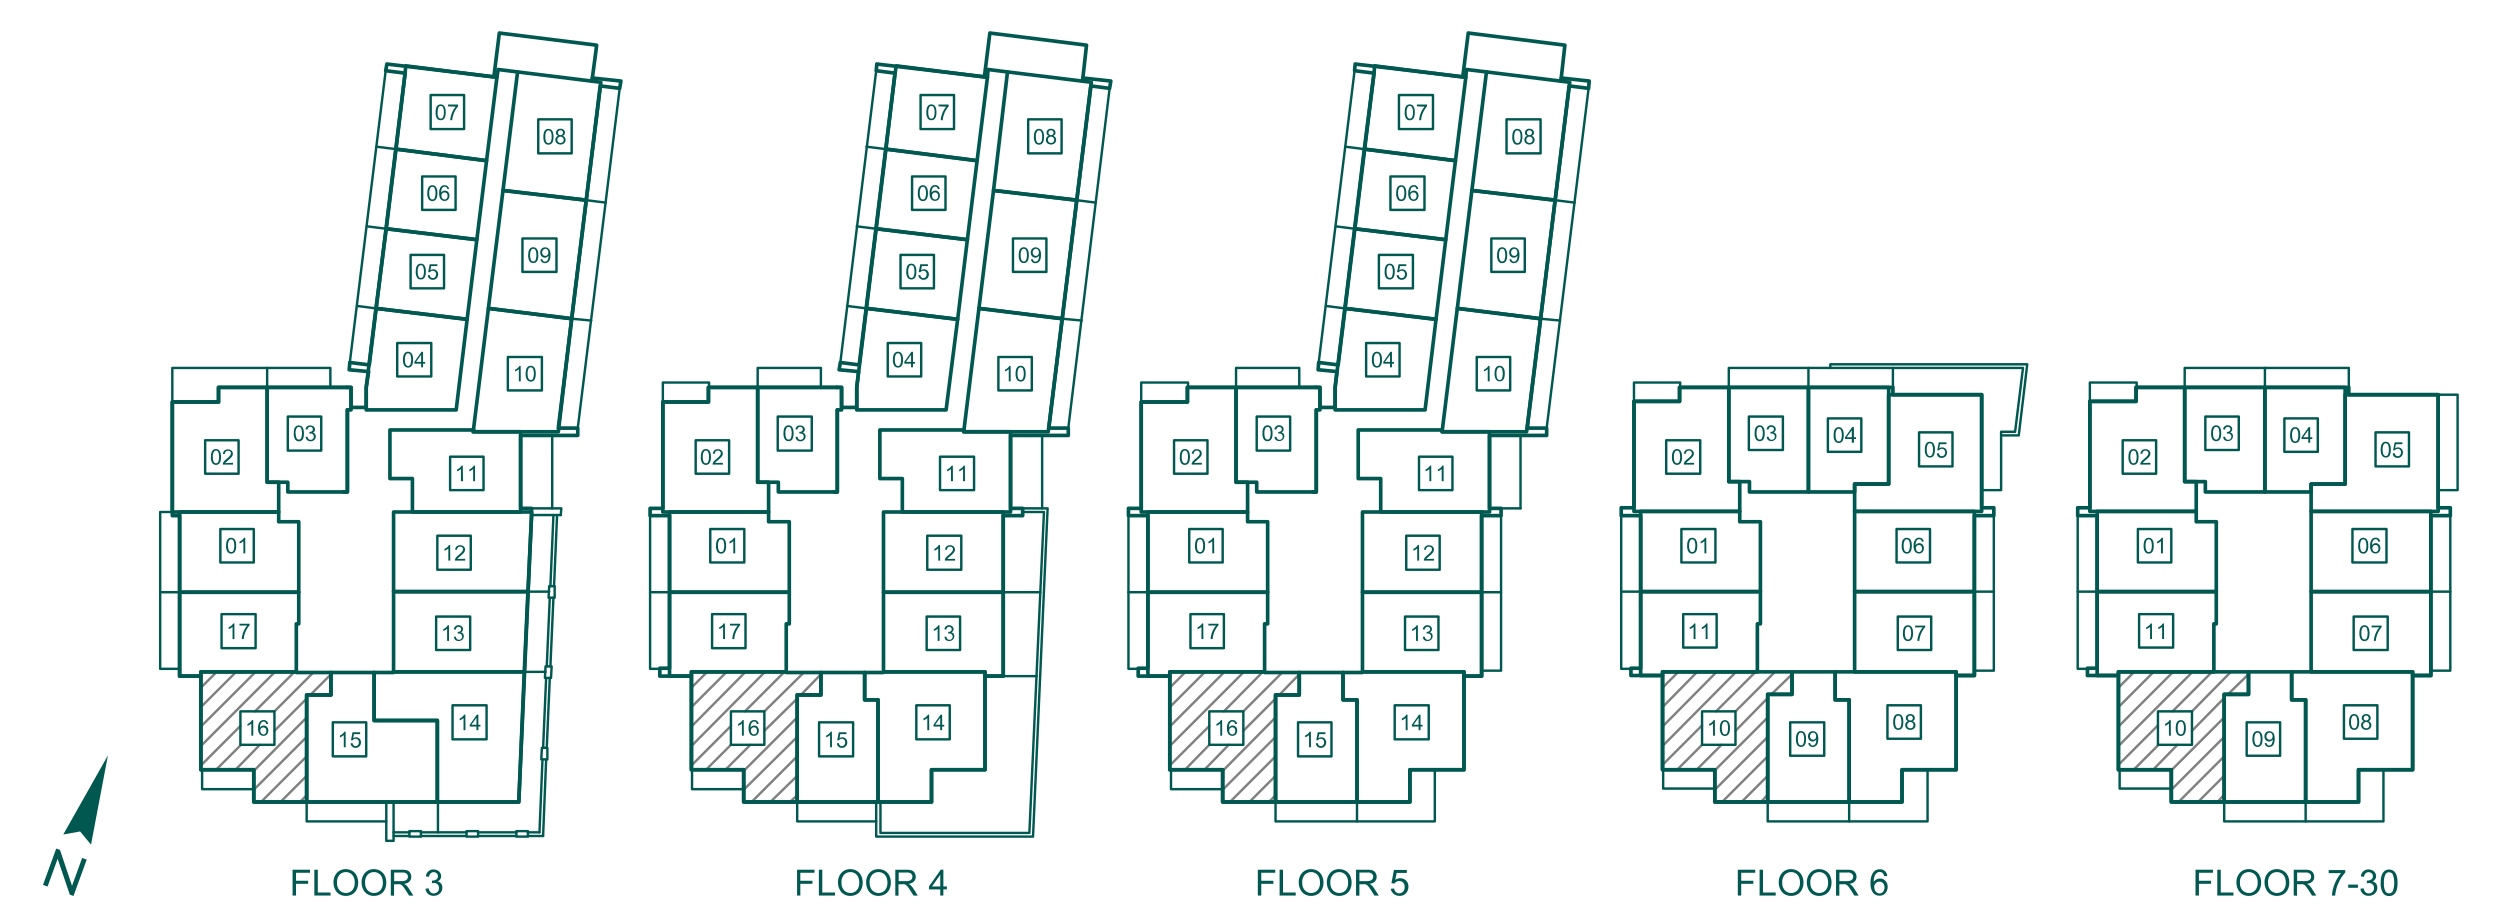 <svg id="Layer_2" data-name="Layer 2" xmlns="http://www.w3.org/2000/svg" viewBox="0 0 493.55 182"><defs><style>.cls-1{fill:#005850;}.cls-2,.cls-3,.cls-4{fill:none;stroke-linecap:round;stroke-linejoin:round;}.cls-2{stroke:gray;}.cls-2,.cls-4{stroke-width:0.48px;}.cls-3,.cls-4{stroke:#005850;}.cls-3{stroke-width:0.72px;}</style></defs><title>2B+D_Elias-809sf_keyplate</title><path class="cls-1" d="M433.44,176.8v-5.1h3.44v.6h-2.77v1.58h2.39v.6h-2.39v2.32Z"/><path class="cls-1" d="M437.74,176.8v-5.1h.68v4.5h2.51v.6Z"/><path class="cls-1" d="M441.52,174.31a2.77,2.77,0,0,1,.68-2,2.32,2.32,0,0,1,1.76-.72,2.45,2.45,0,0,1,1.27.34,2.21,2.21,0,0,1,.86.94,3.05,3.05,0,0,1,.3,1.37,3,3,0,0,1-.31,1.39,2.13,2.13,0,0,1-.89.93,2.54,2.54,0,0,1-1.24.31,2.42,2.42,0,0,1-1.29-.35,2.25,2.25,0,0,1-.86-1A2.87,2.87,0,0,1,441.52,174.31Zm.7,0a2,2,0,0,0,.5,1.45,1.73,1.73,0,0,0,2.5,0,2.17,2.17,0,0,0,.49-1.52,2.62,2.62,0,0,0-.21-1.09,1.61,1.61,0,0,0-.62-.72,1.67,1.67,0,0,0-.91-.26,1.73,1.73,0,0,0-1.23.49A2.2,2.2,0,0,0,442.22,174.33Z"/><path class="cls-1" d="M447.07,174.31a2.77,2.77,0,0,1,.68-2,2.32,2.32,0,0,1,1.76-.72,2.45,2.45,0,0,1,1.27.34,2.2,2.2,0,0,1,.87.94,3.06,3.06,0,0,1,.3,1.37,3,3,0,0,1-.31,1.39,2.14,2.14,0,0,1-.89.93,2.54,2.54,0,0,1-1.24.31,2.42,2.42,0,0,1-1.29-.35,2.24,2.24,0,0,1-.86-1A2.89,2.89,0,0,1,447.07,174.31Zm.7,0a2,2,0,0,0,.5,1.45,1.73,1.73,0,0,0,2.5,0,2.17,2.17,0,0,0,.49-1.52,2.61,2.61,0,0,0-.21-1.09,1.61,1.61,0,0,0-.62-.72,1.66,1.66,0,0,0-.91-.26,1.73,1.73,0,0,0-1.23.49A2.2,2.2,0,0,0,447.76,174.33Z"/><path class="cls-1" d="M452.83,176.8v-5.1h2.26a3,3,0,0,1,1,.14,1.14,1.14,0,0,1,.57.49,1.46,1.46,0,0,1,.21.77,1.28,1.28,0,0,1-.35.92,1.78,1.78,0,0,1-1.09.47,1.77,1.77,0,0,1,.41.25,3.51,3.51,0,0,1,.56.68l.89,1.39h-.85l-.67-1.06q-.3-.46-.49-.7a1.54,1.54,0,0,0-.34-.34,1,1,0,0,0-.31-.14,2,2,0,0,0-.38,0h-.78v2.27Zm.67-2.85H455a2.16,2.16,0,0,0,.72-.1.77.77,0,0,0,.4-.31.83.83,0,0,0,.14-.46.76.76,0,0,0-.26-.6,1.23,1.23,0,0,0-.83-.23H453.5Z"/><path class="cls-1" d="M459.73,172.37v-.6H463v.49a7,7,0,0,0-1,1.38,8.38,8.38,0,0,0-.74,1.77,6.49,6.49,0,0,0-.24,1.4h-.64a6.22,6.22,0,0,1,.24-1.46,7.61,7.61,0,0,1,.65-1.64,7,7,0,0,1,.9-1.33Z"/><path class="cls-1" d="M463.58,175.27v-.63h1.92v.63Z"/><path class="cls-1" d="M466,175.45l.63-.08a1.38,1.38,0,0,0,.37.77.91.91,0,0,0,.63.24,1,1,0,0,0,.75-.31,1,1,0,0,0,.3-.76,1,1,0,0,0-.28-.71,1,1,0,0,0-.72-.28,1.78,1.78,0,0,0-.44.07l.07-.55h.1a1.29,1.29,0,0,0,.72-.21.71.71,0,0,0,.32-.64.76.76,0,0,0-.23-.57.83.83,0,0,0-.6-.23.85.85,0,0,0-.61.23,1.16,1.16,0,0,0-.31.69l-.63-.11a1.6,1.6,0,0,1,.52-1,1.51,1.51,0,0,1,1-.35,1.66,1.66,0,0,1,.77.18,1.3,1.3,0,0,1,.54.49,1.26,1.26,0,0,1,.19.66,1.07,1.07,0,0,1-.18.6,1.21,1.21,0,0,1-.53.43,1.19,1.19,0,0,1,.7.43,1.31,1.31,0,0,1,.25.82,1.5,1.5,0,0,1-.49,1.13,1.71,1.71,0,0,1-1.23.46,1.61,1.61,0,0,1-1.12-.4A1.55,1.55,0,0,1,466,175.45Z"/><path class="cls-1" d="M470,174.28a4.67,4.67,0,0,1,.19-1.46,1.81,1.81,0,0,1,.55-.85,1.41,1.41,0,0,1,.92-.3,1.5,1.5,0,0,1,.72.17,1.37,1.37,0,0,1,.51.48,2.56,2.56,0,0,1,.32.76,5.07,5.07,0,0,1,.11,1.21,4.69,4.69,0,0,1-.18,1.45,1.82,1.82,0,0,1-.55.85,1.41,1.41,0,0,1-.93.3,1.4,1.4,0,0,1-1.16-.53A3.36,3.36,0,0,1,470,174.28Zm.64,0a3.2,3.2,0,0,0,.29,1.67.84.84,0,0,0,1.45,0,4.9,4.9,0,0,0,0-3.34.87.87,0,0,0-.73-.41.8.8,0,0,0-.69.37A3.24,3.24,0,0,0,470.64,174.28Z"/><path class="cls-1" d="M343.08,176.8v-5.1h3.44v.6h-2.77v1.58h2.39v.6h-2.39v2.32Z"/><path class="cls-1" d="M347.38,176.8v-5.1h.67v4.5h2.51v.6Z"/><path class="cls-1" d="M351.16,174.31a2.77,2.77,0,0,1,.68-2,2.32,2.32,0,0,1,1.76-.72,2.45,2.45,0,0,1,1.27.34,2.2,2.2,0,0,1,.87.94,3.06,3.06,0,0,1,.3,1.37,3,3,0,0,1-.31,1.39,2.14,2.14,0,0,1-.89.93,2.54,2.54,0,0,1-1.24.31,2.42,2.42,0,0,1-1.29-.35,2.24,2.24,0,0,1-.86-1A2.89,2.89,0,0,1,351.16,174.31Zm.7,0a2,2,0,0,0,.5,1.45,1.73,1.73,0,0,0,2.5,0,2.17,2.17,0,0,0,.49-1.52,2.61,2.61,0,0,0-.21-1.09,1.61,1.61,0,0,0-.62-.72,1.66,1.66,0,0,0-.91-.26,1.73,1.73,0,0,0-1.23.49A2.2,2.2,0,0,0,351.86,174.33Z"/><path class="cls-1" d="M356.71,174.31a2.77,2.77,0,0,1,.68-2,2.32,2.32,0,0,1,1.76-.72,2.45,2.45,0,0,1,1.27.34,2.21,2.21,0,0,1,.86.94,3.05,3.05,0,0,1,.3,1.37,3,3,0,0,1-.31,1.39,2.13,2.13,0,0,1-.89.93,2.54,2.54,0,0,1-1.24.31,2.42,2.42,0,0,1-1.29-.35,2.25,2.25,0,0,1-.86-1A2.87,2.87,0,0,1,356.71,174.31Zm.7,0a2,2,0,0,0,.5,1.45,1.73,1.73,0,0,0,2.5,0,2.17,2.17,0,0,0,.49-1.52,2.62,2.62,0,0,0-.21-1.09,1.61,1.61,0,0,0-.62-.72,1.67,1.67,0,0,0-.91-.26,1.73,1.73,0,0,0-1.23.49A2.2,2.2,0,0,0,357.4,174.33Z"/><path class="cls-1" d="M362.47,176.8v-5.1h2.26a3,3,0,0,1,1,.14,1.14,1.14,0,0,1,.57.49,1.45,1.45,0,0,1,.21.77,1.28,1.28,0,0,1-.35.92,1.78,1.78,0,0,1-1.08.47,1.78,1.78,0,0,1,.41.25,3.48,3.48,0,0,1,.56.68l.89,1.39h-.85l-.67-1.06q-.3-.46-.49-.7a1.54,1.54,0,0,0-.34-.34,1,1,0,0,0-.31-.14,2,2,0,0,0-.38,0h-.78v2.27Zm.67-2.85h1.45a2.16,2.16,0,0,0,.72-.1.77.77,0,0,0,.4-.31.83.83,0,0,0,.14-.46.76.76,0,0,0-.26-.6,1.23,1.23,0,0,0-.83-.23h-1.62Z"/><path class="cls-1" d="M372.58,172.95l-.62,0a1.17,1.17,0,0,0-.24-.54.83.83,0,0,0-.63-.27.86.86,0,0,0-.53.17,1.43,1.43,0,0,0-.47.63,3.28,3.28,0,0,0-.18,1.18,1.45,1.45,0,0,1,.55-.51,1.49,1.49,0,0,1,.69-.17,1.42,1.42,0,0,1,1.07.46,1.65,1.65,0,0,1,.44,1.19,2,2,0,0,1-.21.89,1.51,1.51,0,0,1-.57.63,1.56,1.56,0,0,1-.82.22,1.6,1.6,0,0,1-1.28-.58,2.91,2.91,0,0,1-.49-1.9,3.4,3.4,0,0,1,.55-2.15,1.57,1.57,0,0,1,1.28-.58,1.37,1.37,0,0,1,1.45,1.27Zm-2.56,2.2a1.45,1.45,0,0,0,.14.62,1,1,0,0,0,.38.45,1,1,0,0,0,.52.16.89.89,0,0,0,.68-.32,1.26,1.26,0,0,0,.29-.87,1.18,1.18,0,0,0-.28-.83.93.93,0,0,0-.71-.3,1,1,0,0,0-.72.3A1.1,1.1,0,0,0,370,175.15Z"/><line class="cls-2" x1="418.22" y1="135.76" x2="421.34" y2="132.64"/><line class="cls-2" x1="418.22" y1="139.6" x2="425.18" y2="132.64"/><line class="cls-2" x1="418.22" y1="143.44" x2="429.02" y2="132.64"/><line class="cls-2" x1="418.22" y1="147.28" x2="432.86" y2="132.64"/><line class="cls-2" x1="418.22" y1="151" x2="426.02" y2="143.2"/><line class="cls-2" x1="428.9" y1="140.44" x2="436.7" y2="132.64"/><line class="cls-2" x1="421.22" y1="151.96" x2="426.14" y2="147.04"/><line class="cls-2" x1="432.74" y1="140.44" x2="440.42" y2="132.64"/><line class="cls-2" x1="425.06" y1="151.96" x2="429.86" y2="147.04"/><line class="cls-2" x1="439.82" y1="137.08" x2="443.9" y2="133.12"/><line class="cls-2" x1="432.74" y1="144.28" x2="439.1" y2="137.8"/><line class="cls-2" x1="428.66" y1="152.08" x2="439.1" y2="141.64"/><line class="cls-2" x1="443.66" y1="137.08" x2="443.9" y2="136.96"/><line class="cls-2" x1="428.66" y1="155.92" x2="439.1" y2="145.48"/><line class="cls-2" x1="430.1" y1="158.32" x2="439.1" y2="149.32"/><line class="cls-2" x1="433.94" y1="158.32" x2="439.1" y2="153.16"/><line class="cls-2" x1="437.78" y1="158.32" x2="439.1" y2="156.88"/><line class="cls-2" x1="328.22" y1="135.76" x2="331.34" y2="132.64"/><line class="cls-2" x1="328.22" y1="139.6" x2="335.06" y2="132.64"/><line class="cls-2" x1="328.22" y1="143.44" x2="338.9" y2="132.64"/><line class="cls-2" x1="328.22" y1="147.28" x2="342.74" y2="132.64"/><line class="cls-2" x1="328.22" y1="151" x2="336.02" y2="143.2"/><line class="cls-2" x1="338.78" y1="140.44" x2="346.58" y2="132.64"/><line class="cls-2" x1="331.1" y1="151.96" x2="336.02" y2="147.04"/><line class="cls-2" x1="342.62" y1="140.44" x2="350.42" y2="132.64"/><line class="cls-2" x1="334.94" y1="151.96" x2="339.86" y2="147.04"/><line class="cls-2" x1="349.7" y1="137.08" x2="353.78" y2="133.12"/><line class="cls-2" x1="342.62" y1="144.28" x2="348.98" y2="137.8"/><line class="cls-2" x1="338.54" y1="152.08" x2="348.98" y2="141.64"/><line class="cls-2" x1="353.54" y1="137.08" x2="353.78" y2="136.96"/><line class="cls-2" x1="338.54" y1="155.92" x2="348.98" y2="145.48"/><line class="cls-2" x1="339.98" y1="158.32" x2="348.98" y2="149.32"/><line class="cls-2" x1="343.82" y1="158.32" x2="348.98" y2="153.16"/><line class="cls-2" x1="347.66" y1="158.32" x2="348.98" y2="156.88"/><polyline class="cls-3" points="437.06 132.64 418.22 132.64 418.22 151.96 428.66 151.96 428.66 158.32 439.1 158.32 439.1 137.08 443.9 137.08 443.9 132.64 437.06 132.64"/><polyline class="cls-3" points="414.02 101.8 414.02 131.92 412.1 131.92 412.1 133.36 418.22 133.36 418.22 151.96 428.66 151.96 428.66 158.32 465.62 158.32 465.62 151.96 476.3 151.96 476.3 133.36 479.9 133.36 479.9 101.8 483.74 101.8 483.74 100.24 481.34 100.24 481.34 77.92 463.7 77.92 463.7 76.48 421.7 76.48 421.7 79.24 412.58 79.24 412.58 100.24 410.18 100.24 410.18 101.8 414.02 101.8"/><polyline class="cls-3" points="431.3 76.48 421.7 76.48 421.7 79.24 412.58 79.24 412.58 100.96 433.58 100.96 433.58 95.08 431.3 95.08 431.3 76.48"/><polyline class="cls-3" points="447.14 76.48 431.3 76.48 431.3 95.08 435.38 95.08 435.38 97.12 447.14 97.12 447.14 76.48"/><polyline class="cls-3" points="456.26 132.64 476.3 132.64 476.3 151.96 465.62 151.96 465.62 158.32 455.18 158.32 455.18 138.16 452.42 138.16 452.42 132.64 456.26 132.64"/><polyline class="cls-3" points="462.98 77.92 481.34 77.92 481.34 100.96 456.26 100.96 456.26 95.56 462.98 95.56 462.98 77.92"/><polyline class="cls-3" points="437.54 103 433.58 103 433.58 100.96 414.02 100.96 414.02 116.8 437.54 116.8 437.54 103"/><polyline class="cls-3" points="452.42 132.64 443.9 132.64 443.9 137.08 439.1 137.08 439.1 158.32 455.18 158.32 455.18 138.16 452.42 138.16 452.42 132.64"/><polyline class="cls-3" points="456.26 116.8 479.9 116.8 479.9 133.36 476.3 133.36 476.3 132.64 456.26 132.64 456.26 116.8"/><polyline class="cls-3" points="456.26 100.96 479.9 100.96 479.9 116.8 456.26 116.8 456.26 100.96"/><polyline class="cls-4" points="470.54 151.96 470.54 162.16 439.1 162.16 439.1 158.32"/><polyline class="cls-3" points="447.14 76.48 462.98 76.48 462.98 95.56 456.26 95.56 456.26 97.12 447.14 97.12 447.14 76.48"/><polyline class="cls-4" points="418.46 151.96 418.46 155.68 428.66 155.68"/><line class="cls-4" x1="479.9" y1="116.8" x2="483.74" y2="116.8"/><line class="cls-4" x1="414.02" y1="116.8" x2="410.18" y2="116.8"/><line class="cls-4" x1="447.14" y1="76.48" x2="447.14" y2="72.64"/><line class="cls-4" x1="455.18" y1="158.32" x2="455.18" y2="162.16"/><polyline class="cls-4" points="410.18 101.8 410.18 132.04 412.1 132.04"/><polyline class="cls-4" points="421.82 76.48 421.82 75.52 412.58 75.52 412.58 79.24"/><polyline class="cls-4" points="481.34 96.76 485.18 96.76 485.18 77.92 481.34 77.92"/><polyline class="cls-4" points="463.7 76.48 463.7 72.64 431.3 72.64 431.3 76.48"/><polyline class="cls-4" points="483.74 101.8 483.74 132.4 479.9 132.4"/><polyline class="cls-3" points="437.06 123.16 437.06 132.64 418.22 132.64 418.22 133.36 414.02 133.36 414.02 116.8 437.54 116.8 437.54 123.16 437.06 123.16"/><path class="cls-1" d="M436.52,85.53a2.81,2.81,0,0,1,.11-.87,1.08,1.08,0,0,1,.33-.51.85.85,0,0,1,.55-.18.9.9,0,0,1,.43.1.83.83,0,0,1,.31.29,1.56,1.56,0,0,1,.19.46,3,3,0,0,1,.07.72,2.8,2.8,0,0,1-.11.87,1.07,1.07,0,0,1-.33.51.93.93,0,0,1-1.25-.14A2,2,0,0,1,436.52,85.53Zm.39,0a1.91,1.91,0,0,0,.18,1,.5.5,0,0,0,.87,0,2.93,2.93,0,0,0,0-2,.52.52,0,0,0-.44-.25.48.48,0,0,0-.41.22A1.93,1.93,0,0,0,436.9,85.53Z"/><path class="cls-1" d="M438.9,86.23l.38,0a.83.83,0,0,0,.22.46.54.54,0,0,0,.38.14.61.61,0,0,0,.45-.18.62.62,0,0,0,.18-.46.58.58,0,0,0-.17-.43.59.59,0,0,0-.43-.17,1.11,1.11,0,0,0-.27,0l0-.33h.06a.77.77,0,0,0,.43-.12.43.43,0,0,0,.19-.39.45.45,0,0,0-.14-.34.5.5,0,0,0-.36-.14.51.51,0,0,0-.37.14.69.69,0,0,0-.19.41l-.38-.07a1,1,0,0,1,.31-.59.91.91,0,0,1,.61-.21,1,1,0,0,1,.46.11.78.78,0,0,1,.32.29.76.76,0,0,1,.11.39.64.64,0,0,1-.11.36.72.72,0,0,1-.32.26.72.72,0,0,1,.42.26.79.79,0,0,1,.15.49.9.9,0,0,1-.29.68,1,1,0,0,1-.74.28,1,1,0,0,1-.67-.24A.93.93,0,0,1,438.9,86.23Z"/><polyline class="cls-4" points="435.38 82.24 441.98 82.24 441.98 88.84 435.38 88.84 435.38 82.24"/><path class="cls-1" d="M452.12,85.89a2.81,2.81,0,0,1,.11-.87,1.08,1.08,0,0,1,.33-.51.85.85,0,0,1,.55-.18.9.9,0,0,1,.43.1.83.83,0,0,1,.31.29,1.56,1.56,0,0,1,.19.46,3,3,0,0,1,.07.72,2.8,2.8,0,0,1-.11.87,1.07,1.07,0,0,1-.33.51.93.93,0,0,1-1.25-.14A2,2,0,0,1,452.12,85.89Zm.39,0a1.91,1.91,0,0,0,.18,1,.5.5,0,0,0,.87,0,2.93,2.93,0,0,0,0-2,.52.52,0,0,0-.44-.25.48.48,0,0,0-.41.22A1.93,1.93,0,0,0,452.5,85.89Z"/><path class="cls-1" d="M455.7,87.4v-.73h-1.33v-.34l1.4-2h.31v2h.41v.34h-.41v.73Zm0-1.08V84.94l-1,1.38Z"/><polyline class="cls-4" points="450.98 82.6 457.58 82.6 457.58 89.2 450.98 89.2 450.98 82.6"/><path class="cls-1" d="M470,88.77a2.81,2.81,0,0,1,.11-.87,1.1,1.1,0,0,1,.33-.51.85.85,0,0,1,.55-.18.9.9,0,0,1,.43.1.83.83,0,0,1,.31.29,1.53,1.53,0,0,1,.19.46,3,3,0,0,1,.07.72,2.83,2.83,0,0,1-.11.87,1.09,1.09,0,0,1-.33.51A.93.93,0,0,1,470.3,90,2,2,0,0,1,470,88.77Zm.39,0a1.92,1.92,0,0,0,.18,1,.5.5,0,0,0,.87,0,2.93,2.93,0,0,0,0-2,.52.52,0,0,0-.44-.25.48.48,0,0,0-.41.22A2,2,0,0,0,470.38,88.77Z"/><path class="cls-1" d="M472.38,89.48l.39,0a.71.71,0,0,0,.2.43.55.55,0,0,0,.39.15.6.6,0,0,0,.46-.21.77.77,0,0,0,.19-.54.7.7,0,0,0-.18-.51.63.63,0,0,0-.47-.19.65.65,0,0,0-.33.08.63.63,0,0,0-.23.21l-.35,0,.3-1.57h1.52v.36H473l-.16.82a1,1,0,0,1,.58-.19.92.92,0,0,1,.68.28,1,1,0,0,1,.28.71,1.12,1.12,0,0,1-.24.72,1,1,0,0,1-.8.37,1,1,0,0,1-.68-.23A.91.91,0,0,1,472.38,89.48Z"/><polyline class="cls-4" points="468.98 85.36 475.58 85.36 475.58 92.08 468.98 92.08 468.98 85.36"/><path class="cls-1" d="M465.56,107.73a2.81,2.81,0,0,1,.11-.87,1.08,1.08,0,0,1,.33-.51.85.85,0,0,1,.55-.18.9.9,0,0,1,.43.1.83.83,0,0,1,.31.29,1.56,1.56,0,0,1,.19.46,3,3,0,0,1,.07.72,2.8,2.8,0,0,1-.11.87,1.07,1.07,0,0,1-.33.51.93.93,0,0,1-1.25-.14A2,2,0,0,1,465.56,107.73Zm.39,0a1.91,1.91,0,0,0,.18,1,.5.5,0,0,0,.87,0,2.93,2.93,0,0,0,0-2,.52.52,0,0,0-.44-.25.48.48,0,0,0-.41.22A1.93,1.93,0,0,0,465.94,107.73Z"/><path class="cls-1" d="M469.89,106.93l-.37,0a.7.7,0,0,0-.14-.32.5.5,0,0,0-.38-.16.51.51,0,0,0-.32.1.85.85,0,0,0-.28.38,2,2,0,0,0-.11.71.87.87,0,0,1,.33-.31.9.9,0,0,1,.41-.1.85.85,0,0,1,.64.28,1,1,0,0,1,.26.71,1.19,1.19,0,0,1-.12.54.91.91,0,0,1-.34.38.93.93,0,0,1-.49.13,1,1,0,0,1-.77-.34,1.74,1.74,0,0,1-.3-1.14,2,2,0,0,1,.33-1.29.94.94,0,0,1,.77-.35.82.82,0,0,1,.87.76Zm-1.53,1.32a.88.88,0,0,0,.08.37.62.62,0,0,0,.23.27.58.58,0,0,0,.31.09.53.53,0,0,0,.41-.19.75.75,0,0,0,.17-.52.7.7,0,0,0-.17-.5.56.56,0,0,0-.43-.18.58.58,0,0,0-.43.18A.66.66,0,0,0,468.35,108.25Z"/><polyline class="cls-4" points="464.42 104.44 471.14 104.44 471.14 111.04 464.42 111.04 464.42 104.44"/><path class="cls-1" d="M465.8,125a2.81,2.81,0,0,1,.11-.87,1.1,1.1,0,0,1,.33-.51.85.85,0,0,1,.55-.18.9.9,0,0,1,.43.1.83.83,0,0,1,.31.29,1.53,1.53,0,0,1,.19.46,3,3,0,0,1,.07.72,2.83,2.83,0,0,1-.11.87,1.09,1.09,0,0,1-.33.51.93.93,0,0,1-1.25-.14A2,2,0,0,1,465.8,125Zm.39,0a1.92,1.92,0,0,0,.18,1,.5.5,0,0,0,.87,0,2.93,2.93,0,0,0,0-2,.52.52,0,0,0-.44-.25.48.48,0,0,0-.41.22A2,2,0,0,0,466.18,125Z"/><path class="cls-1" d="M468.2,123.86v-.36h2v.29a4.22,4.22,0,0,0-.58.83,5,5,0,0,0-.44,1.06,3.93,3.93,0,0,0-.14.84h-.39a3.71,3.71,0,0,1,.14-.87,4.61,4.61,0,0,1,.39-1,4.23,4.23,0,0,1,.54-.8Z"/><polyline class="cls-4" points="464.66 121.72 471.38 121.72 471.38 128.32 464.66 128.32 464.66 121.72"/><path class="cls-1" d="M423.2,107.73a2.81,2.81,0,0,1,.11-.87,1.08,1.08,0,0,1,.33-.51.85.85,0,0,1,.55-.18.9.9,0,0,1,.43.1.83.83,0,0,1,.31.29,1.56,1.56,0,0,1,.19.46,3,3,0,0,1,.07.72,2.8,2.8,0,0,1-.11.87,1.07,1.07,0,0,1-.33.51.93.93,0,0,1-1.25-.14A2,2,0,0,1,423.2,107.73Zm.39,0a1.91,1.91,0,0,0,.18,1,.5.5,0,0,0,.87,0,2.93,2.93,0,0,0,0-2,.52.52,0,0,0-.44-.25.48.48,0,0,0-.41.22A1.93,1.93,0,0,0,423.58,107.73Z"/><path class="cls-1" d="M427,109.24h-.38v-2.4a1.94,1.94,0,0,1-.36.26,2.5,2.5,0,0,1-.4.19v-.36a2.29,2.29,0,0,0,.55-.36,1.41,1.41,0,0,0,.33-.41H427Z"/><polyline class="cls-4" points="422.06 104.44 428.66 104.44 428.66 111.04 422.06 111.04 422.06 104.44"/><path class="cls-1" d="M463.76,142.53a2.81,2.81,0,0,1,.11-.87,1.1,1.1,0,0,1,.33-.51.85.85,0,0,1,.55-.18.9.9,0,0,1,.43.1.83.83,0,0,1,.31.29,1.53,1.53,0,0,1,.19.46,3,3,0,0,1,.07.72,2.83,2.83,0,0,1-.11.87,1.09,1.09,0,0,1-.33.51.93.93,0,0,1-1.25-.14A2,2,0,0,1,463.76,142.53Zm.39,0a1.92,1.92,0,0,0,.18,1,.5.5,0,0,0,.87,0,2.93,2.93,0,0,0,0-2,.52.52,0,0,0-.44-.25.48.48,0,0,0-.41.22A2,2,0,0,0,464.14,142.53Z"/><path class="cls-1" d="M466.71,142.38a.71.71,0,0,1-.35-.24.64.64,0,0,1-.11-.38.74.74,0,0,1,.24-.56,1,1,0,0,1,1.28,0,.75.75,0,0,1,.25.57.63.63,0,0,1-.11.37.7.7,0,0,1-.34.24.82.82,0,0,1,.43.3.81.81,0,0,1,.15.49.88.88,0,0,1-.28.66,1.13,1.13,0,0,1-1.46,0,.89.89,0,0,1-.28-.67.81.81,0,0,1,.15-.5A.76.76,0,0,1,466.71,142.38Zm-.2.78a.68.68,0,0,0,.08.31.54.54,0,0,0,.23.23.66.66,0,0,0,.32.08.61.61,0,0,0,.45-.17.65.65,0,0,0,0-.89.61.61,0,0,0-.45-.18.6.6,0,0,0-.61.61Zm.12-1.41a.48.48,0,0,0,.14.35.5.5,0,0,0,.36.14.49.49,0,0,0,.36-.14.45.45,0,0,0,.14-.33.47.47,0,0,0-.14-.35.49.49,0,0,0-.36-.14.49.49,0,0,0-.36.14A.44.44,0,0,0,466.64,141.74Z"/><polyline class="cls-4" points="462.74 139.24 469.34 139.24 469.34 145.84 462.74 145.84 462.74 139.24"/><path class="cls-1" d="M428.57,145.24h-.38v-2.4a1.93,1.93,0,0,1-.36.26,2.59,2.59,0,0,1-.4.19v-.36a2.26,2.26,0,0,0,.55-.36,1.41,1.41,0,0,0,.33-.41h.24Z"/><path class="cls-1" d="M429.54,143.73a2.81,2.81,0,0,1,.11-.87,1.1,1.1,0,0,1,.33-.51.85.85,0,0,1,.55-.18.9.9,0,0,1,.43.1.83.83,0,0,1,.31.29,1.53,1.53,0,0,1,.19.46,3,3,0,0,1,.07.72,2.83,2.83,0,0,1-.11.87,1.09,1.09,0,0,1-.33.51.93.93,0,0,1-1.25-.14A2,2,0,0,1,429.54,143.73Zm.39,0a1.92,1.92,0,0,0,.18,1,.5.5,0,0,0,.87,0,2.93,2.93,0,0,0,0-2,.52.52,0,0,0-.44-.25.48.48,0,0,0-.41.22A2,2,0,0,0,429.92,143.73Z"/><polyline class="cls-4" points="426.02 140.44 432.74 140.44 432.74 147.04 426.02 147.04 426.02 140.44"/><path class="cls-1" d="M444.68,145.89a2.81,2.81,0,0,1,.11-.87,1.08,1.08,0,0,1,.33-.51.85.85,0,0,1,.55-.18.9.9,0,0,1,.43.1.83.83,0,0,1,.31.29,1.56,1.56,0,0,1,.19.46,3,3,0,0,1,.07.72,2.8,2.8,0,0,1-.11.87,1.07,1.07,0,0,1-.33.51.93.93,0,0,1-1.25-.14A2,2,0,0,1,444.68,145.89Zm.39,0a1.91,1.91,0,0,0,.18,1,.5.5,0,0,0,.87,0,2.93,2.93,0,0,0,0-2,.52.52,0,0,0-.44-.25.48.48,0,0,0-.41.22A1.93,1.93,0,0,0,445.06,145.89Z"/><path class="cls-1" d="M447.11,146.69l.36,0a.62.62,0,0,0,.17.37.48.48,0,0,0,.33.12.57.57,0,0,0,.3-.08.65.65,0,0,0,.21-.21,1.27,1.27,0,0,0,.14-.36,1.91,1.91,0,0,0,.06-.46s0,0,0-.08a.86.86,0,0,1-.31.29.84.84,0,0,1-.42.11.86.86,0,0,1-.64-.28,1,1,0,0,1-.26-.73,1,1,0,0,1,.27-.75.92.92,0,0,1,.69-.28,1,1,0,0,1,.55.16,1,1,0,0,1,.38.46,2.28,2.28,0,0,1,.13.86,2.79,2.79,0,0,1-.13.93,1.09,1.09,0,0,1-.38.53,1,1,0,0,1-.59.18.81.81,0,0,1-.86-.76Zm1.54-1.35a.73.73,0,0,0-.17-.51.54.54,0,0,0-.41-.19.57.57,0,0,0-.44.21.76.76,0,0,0-.19.53.66.66,0,0,0,.18.47.58.58,0,0,0,.44.18.56.56,0,0,0,.43-.18A.72.72,0,0,0,448.65,145.34Z"/><polyline class="cls-4" points="443.54 142.6 450.14 142.6 450.14 149.2 443.54 149.2 443.54 142.6"/><path class="cls-1" d="M420.2,90.21a2.81,2.81,0,0,1,.11-.87,1.08,1.08,0,0,1,.33-.51.85.85,0,0,1,.55-.18.9.9,0,0,1,.43.1.83.83,0,0,1,.31.29,1.56,1.56,0,0,1,.19.46,3,3,0,0,1,.07.72,2.8,2.8,0,0,1-.11.87,1.07,1.07,0,0,1-.33.51.93.93,0,0,1-1.25-.14A2,2,0,0,1,420.2,90.21Zm.39,0a1.91,1.91,0,0,0,.18,1,.5.5,0,0,0,.87,0,2.93,2.93,0,0,0,0-2,.52.52,0,0,0-.44-.25.48.48,0,0,0-.41.22A1.93,1.93,0,0,0,420.58,90.21Z"/><path class="cls-1" d="M424.55,91.36v.36h-2a.65.65,0,0,1,0-.26,1.37,1.37,0,0,1,.25-.41,3.86,3.86,0,0,1,.49-.46,4.15,4.15,0,0,0,.67-.65.77.77,0,0,0,.18-.45.5.5,0,0,0-.16-.38.57.57,0,0,0-.42-.15.59.59,0,0,0-.43.16.62.62,0,0,0-.17.45l-.39,0a1,1,0,0,1,.3-.66,1,1,0,0,1,.7-.23,1,1,0,0,1,.7.25.8.8,0,0,1,.26.61.93.93,0,0,1-.08.36,1.42,1.42,0,0,1-.25.37,6.15,6.15,0,0,1-.58.54c-.23.19-.37.32-.43.39a1.22,1.22,0,0,0-.16.2Z"/><polyline class="cls-4" points="419.06 86.92 425.66 86.92 425.66 93.52 419.06 93.52 419.06 86.92"/><path class="cls-1" d="M424.85,126.16h-.38v-2.4a1.93,1.93,0,0,1-.36.26,2.59,2.59,0,0,1-.4.19v-.36a2.26,2.26,0,0,0,.55-.36,1.41,1.41,0,0,0,.33-.41h.24Z"/><path class="cls-1" d="M427.23,126.16h-.38v-2.4a1.94,1.94,0,0,1-.36.26,2.5,2.5,0,0,1-.4.19v-.36a2.29,2.29,0,0,0,.55-.36,1.41,1.41,0,0,0,.33-.41h.24Z"/><polyline class="cls-4" points="422.3 121.24 429.02 121.24 429.02 127.84 422.3 127.84 422.3 121.24"/><polyline class="cls-3" points="346.94 132.64 328.22 132.64 328.22 151.96 338.54 151.96 338.54 158.32 348.98 158.32 348.98 137.08 353.78 137.08 353.78 132.64 346.94 132.64"/><polyline class="cls-3" points="323.9 101.8 323.9 131.92 321.98 131.92 321.98 133.36 328.22 133.36 328.22 151.96 338.54 151.96 338.54 158.32 375.5 158.32 375.5 151.96 386.18 151.96 386.18 133.36 389.78 133.36 389.78 101.8 393.62 101.8 393.62 100.24 391.22 100.24 391.22 77.92 373.7 77.92 373.7 76.48 331.58 76.48 331.58 79.24 322.58 79.24 322.58 100.24 320.06 100.24 320.06 101.8 323.9 101.8"/><polyline class="cls-3" points="341.3 76.48 331.58 76.48 331.58 79.24 322.58 79.24 322.58 100.96 343.46 100.96 343.46 95.08 341.3 95.08 341.3 76.48"/><polyline class="cls-3" points="357.02 76.48 341.3 76.48 341.3 95.08 345.38 95.08 345.38 97.12 357.02 97.12 357.02 76.48"/><polyline class="cls-3" points="366.14 132.64 386.18 132.64 386.18 151.96 375.5 151.96 375.5 158.32 365.06 158.32 365.06 138.16 362.3 138.16 362.3 132.64 366.14 132.64"/><polyline class="cls-3" points="372.86 77.92 391.22 77.92 391.22 100.96 366.14 100.96 366.14 95.56 372.86 95.56 372.86 77.92"/><polyline class="cls-3" points="347.54 103 343.46 103 343.46 100.96 323.9 100.96 323.9 116.8 347.54 116.8 347.54 103"/><polyline class="cls-3" points="362.3 132.64 353.78 132.64 353.78 137.08 348.98 137.08 348.98 158.32 365.06 158.32 365.06 138.16 362.3 138.16 362.3 132.64"/><polyline class="cls-3" points="366.14 116.8 389.78 116.8 389.78 133.36 386.18 133.36 386.18 132.64 366.14 132.64 366.14 116.8"/><polyline class="cls-3" points="366.14 100.96 389.78 100.96 389.78 116.8 366.14 116.8 366.14 100.96"/><polyline class="cls-4" points="380.54 151.96 380.54 162.16 348.98 162.16 348.98 158.32"/><polyline class="cls-3" points="357.02 76.48 372.86 76.48 372.86 95.56 366.14 95.56 366.14 97.12 357.02 97.12 357.02 76.48"/><polyline class="cls-4" points="328.34 151.96 328.34 155.68 338.54 155.68"/><line class="cls-4" x1="389.78" y1="116.8" x2="393.62" y2="116.8"/><line class="cls-4" x1="323.9" y1="116.8" x2="320.06" y2="116.8"/><line class="cls-4" x1="357.02" y1="76.48" x2="357.02" y2="72.64"/><line class="cls-4" x1="365.06" y1="158.32" x2="365.06" y2="162.16"/><polyline class="cls-4" points="320.06 101.8 320.06 132.04 321.98 132.04"/><polyline class="cls-4" points="331.7 76.48 331.7 75.52 322.58 75.52 322.58 79.24"/><polyline class="cls-4" points="391.22 96.76 395.06 96.76 395.06 85.24 397.82 85.24 399.38 72.64 373.7 72.64"/><polyline class="cls-4" points="361.34 72.64 361.34 71.92 400.22 71.92 398.54 85.96 395.06 85.96"/><polyline class="cls-4" points="373.7 76.48 373.7 72.64 341.3 72.64 341.3 76.48"/><polyline class="cls-4" points="393.62 101.8 393.62 132.4 389.78 132.4"/><polyline class="cls-3" points="346.94 123.16 346.94 132.64 328.22 132.64 328.22 133.36 323.9 133.36 323.9 116.8 347.54 116.8 347.54 123.16 346.94 123.16"/><path class="cls-1" d="M346.4,85.53a2.81,2.81,0,0,1,.11-.87,1.08,1.08,0,0,1,.33-.51.85.85,0,0,1,.55-.18.9.9,0,0,1,.43.1.83.83,0,0,1,.31.29,1.56,1.56,0,0,1,.19.46,3,3,0,0,1,.07.72,2.8,2.8,0,0,1-.11.87,1.07,1.07,0,0,1-.33.51.93.93,0,0,1-1.25-.14A2,2,0,0,1,346.4,85.53Zm.39,0a1.91,1.91,0,0,0,.18,1,.5.5,0,0,0,.87,0,2.93,2.93,0,0,0,0-2,.52.52,0,0,0-.44-.25.48.48,0,0,0-.41.22A1.93,1.93,0,0,0,346.78,85.53Z"/><path class="cls-1" d="M348.78,86.23l.38,0a.83.83,0,0,0,.22.46.54.54,0,0,0,.38.14.61.61,0,0,0,.45-.18.62.62,0,0,0,.18-.46.58.58,0,0,0-.17-.43.59.59,0,0,0-.43-.17,1.11,1.11,0,0,0-.27,0l0-.33h.06a.77.77,0,0,0,.43-.12.43.43,0,0,0,.19-.39.45.45,0,0,0-.14-.34.5.5,0,0,0-.36-.14.51.51,0,0,0-.37.14.69.69,0,0,0-.19.41l-.38-.07a1,1,0,0,1,.31-.59.91.91,0,0,1,.61-.21,1,1,0,0,1,.46.11.78.78,0,0,1,.32.29.76.76,0,0,1,.11.39.64.64,0,0,1-.11.36.72.72,0,0,1-.32.26.72.72,0,0,1,.42.26.79.79,0,0,1,.15.49.9.9,0,0,1-.29.68,1,1,0,0,1-.74.28,1,1,0,0,1-.67-.24A.93.93,0,0,1,348.78,86.23Z"/><polyline class="cls-4" points="345.26 82.24 351.98 82.24 351.98 88.84 345.26 88.84 345.26 82.24"/><path class="cls-1" d="M362,85.89a2.81,2.81,0,0,1,.11-.87,1.1,1.1,0,0,1,.33-.51.85.85,0,0,1,.55-.18.9.9,0,0,1,.43.1.83.83,0,0,1,.31.29,1.53,1.53,0,0,1,.19.46,3,3,0,0,1,.07.72,2.83,2.83,0,0,1-.11.87,1.09,1.09,0,0,1-.33.51.93.93,0,0,1-1.25-.14A2,2,0,0,1,362,85.89Zm.39,0a1.92,1.92,0,0,0,.18,1,.5.5,0,0,0,.87,0,2.93,2.93,0,0,0,0-2,.52.52,0,0,0-.44-.25.48.48,0,0,0-.41.22A2,2,0,0,0,362.38,85.89Z"/><path class="cls-1" d="M365.58,87.4v-.73h-1.33v-.34l1.4-2H366v2h.41v.34H366v.73Zm0-1.08V84.94l-1,1.38Z"/><polyline class="cls-4" points="360.86 82.6 367.46 82.6 367.46 89.2 360.86 89.2 360.86 82.6"/><path class="cls-1" d="M380,88.77a2.81,2.81,0,0,1,.11-.87,1.1,1.1,0,0,1,.33-.51.85.85,0,0,1,.55-.18.9.9,0,0,1,.43.1.83.83,0,0,1,.31.29,1.53,1.53,0,0,1,.19.46,3,3,0,0,1,.07.72,2.83,2.83,0,0,1-.11.87,1.09,1.09,0,0,1-.33.51A.93.93,0,0,1,380.3,90,2,2,0,0,1,380,88.77Zm.39,0a1.92,1.92,0,0,0,.18,1,.5.5,0,0,0,.87,0,2.93,2.93,0,0,0,0-2,.52.52,0,0,0-.44-.25.48.48,0,0,0-.41.22A2,2,0,0,0,380.38,88.77Z"/><path class="cls-1" d="M382.38,89.48l.39,0a.71.71,0,0,0,.2.43.55.55,0,0,0,.39.15.6.6,0,0,0,.46-.21.77.77,0,0,0,.19-.54.7.7,0,0,0-.18-.51.63.63,0,0,0-.47-.19.65.65,0,0,0-.33.08.63.63,0,0,0-.23.21l-.35,0,.3-1.57h1.52v.36H383l-.16.82a1,1,0,0,1,.58-.19.92.92,0,0,1,.68.28,1,1,0,0,1,.28.71,1.12,1.12,0,0,1-.24.72,1,1,0,0,1-.8.37,1,1,0,0,1-.68-.23A.91.91,0,0,1,382.38,89.48Z"/><polyline class="cls-4" points="378.86 85.36 385.46 85.36 385.46 92.08 378.86 92.08 378.86 85.36"/><path class="cls-1" d="M375.44,107.73a2.81,2.81,0,0,1,.11-.87,1.08,1.08,0,0,1,.33-.51.85.85,0,0,1,.55-.18.9.9,0,0,1,.43.1.83.83,0,0,1,.31.29,1.56,1.56,0,0,1,.19.46,3,3,0,0,1,.07.72,2.8,2.8,0,0,1-.11.87,1.07,1.07,0,0,1-.33.51.93.93,0,0,1-1.25-.14A2,2,0,0,1,375.44,107.73Zm.39,0a1.91,1.91,0,0,0,.18,1,.5.5,0,0,0,.87,0,2.93,2.93,0,0,0,0-2,.52.52,0,0,0-.44-.25.48.48,0,0,0-.41.22A1.93,1.93,0,0,0,375.82,107.73Z"/><path class="cls-1" d="M379.77,106.93l-.37,0a.7.7,0,0,0-.14-.32.5.5,0,0,0-.38-.16.51.51,0,0,0-.32.1.85.85,0,0,0-.28.38,2,2,0,0,0-.11.71.87.87,0,0,1,.33-.31.9.9,0,0,1,.41-.1.85.85,0,0,1,.64.28,1,1,0,0,1,.26.71,1.19,1.19,0,0,1-.12.54.91.91,0,0,1-.34.38.93.93,0,0,1-.49.13,1,1,0,0,1-.77-.34,1.74,1.74,0,0,1-.3-1.14,2,2,0,0,1,.33-1.29.94.94,0,0,1,.77-.35.82.82,0,0,1,.87.76Zm-1.53,1.32a.88.88,0,0,0,.08.37.62.62,0,0,0,.23.27.58.58,0,0,0,.31.09.53.53,0,0,0,.41-.19.75.75,0,0,0,.17-.52.7.7,0,0,0-.17-.5.56.56,0,0,0-.43-.18.58.58,0,0,0-.43.18A.66.66,0,0,0,378.23,108.25Z"/><polyline class="cls-4" points="374.42 104.44 381.02 104.44 381.02 111.04 374.42 111.04 374.42 104.44"/><path class="cls-1" d="M375.68,125a2.81,2.81,0,0,1,.11-.87,1.08,1.08,0,0,1,.33-.51.85.85,0,0,1,.55-.18.9.9,0,0,1,.43.1.83.83,0,0,1,.31.29,1.56,1.56,0,0,1,.19.46,3,3,0,0,1,.07.72,2.8,2.8,0,0,1-.11.87,1.07,1.07,0,0,1-.33.51.93.93,0,0,1-1.25-.14A2,2,0,0,1,375.68,125Zm.39,0a1.91,1.91,0,0,0,.18,1,.5.5,0,0,0,.87,0,2.93,2.93,0,0,0,0-2,.52.52,0,0,0-.44-.25.48.48,0,0,0-.41.22A1.93,1.93,0,0,0,376.06,125Z"/><path class="cls-1" d="M378.08,123.86v-.36h2v.29a4.18,4.18,0,0,0-.58.83,5,5,0,0,0-.44,1.06,3.93,3.93,0,0,0-.14.84h-.39a3.76,3.76,0,0,1,.14-.87,4.61,4.61,0,0,1,.39-1,4.23,4.23,0,0,1,.54-.8Z"/><polyline class="cls-4" points="374.66 121.72 381.26 121.72 381.26 128.32 374.66 128.32 374.66 121.72"/><path class="cls-1" d="M333.08,107.73a2.81,2.81,0,0,1,.11-.87,1.1,1.1,0,0,1,.33-.51.85.85,0,0,1,.55-.18.9.9,0,0,1,.43.1.83.83,0,0,1,.31.29,1.53,1.53,0,0,1,.19.46,3,3,0,0,1,.07.72,2.83,2.83,0,0,1-.11.87,1.09,1.09,0,0,1-.33.51.93.93,0,0,1-1.25-.14A2,2,0,0,1,333.08,107.73Zm.39,0a1.92,1.92,0,0,0,.18,1,.5.5,0,0,0,.87,0,2.93,2.93,0,0,0,0-2,.52.52,0,0,0-.44-.25.48.48,0,0,0-.41.22A2,2,0,0,0,333.46,107.73Z"/><path class="cls-1" d="M336.87,109.24h-.38v-2.4a1.93,1.93,0,0,1-.36.26,2.59,2.59,0,0,1-.4.19v-.36a2.26,2.26,0,0,0,.55-.36,1.41,1.41,0,0,0,.33-.41h.24Z"/><polyline class="cls-4" points="331.94 104.44 338.66 104.44 338.66 111.04 331.94 111.04 331.94 104.44"/><path class="cls-1" d="M373.76,142.53a2.81,2.81,0,0,1,.11-.87,1.1,1.1,0,0,1,.33-.51.85.85,0,0,1,.55-.18.9.9,0,0,1,.43.1.83.83,0,0,1,.31.29,1.53,1.53,0,0,1,.19.46,3,3,0,0,1,.07.72,2.83,2.83,0,0,1-.11.87,1.09,1.09,0,0,1-.33.51.93.93,0,0,1-1.25-.14A2,2,0,0,1,373.76,142.53Zm.39,0a1.92,1.92,0,0,0,.18,1,.5.5,0,0,0,.87,0,2.93,2.93,0,0,0,0-2,.52.52,0,0,0-.44-.25.48.48,0,0,0-.41.22A2,2,0,0,0,374.14,142.53Z"/><path class="cls-1" d="M376.71,142.38a.71.71,0,0,1-.35-.24.64.64,0,0,1-.11-.38.74.74,0,0,1,.24-.56,1,1,0,0,1,1.28,0,.75.75,0,0,1,.25.57.63.63,0,0,1-.11.37.7.7,0,0,1-.34.24.82.82,0,0,1,.43.3.81.81,0,0,1,.15.49.88.88,0,0,1-.28.66,1.13,1.13,0,0,1-1.46,0,.89.89,0,0,1-.28-.67.81.81,0,0,1,.15-.5A.76.76,0,0,1,376.71,142.38Zm-.2.78a.68.68,0,0,0,.08.31.54.54,0,0,0,.23.23.66.66,0,0,0,.32.08.61.61,0,0,0,.45-.17.65.65,0,0,0,0-.89.61.61,0,0,0-.45-.18.6.6,0,0,0-.61.61Zm.12-1.41a.48.48,0,0,0,.14.35.5.5,0,0,0,.36.14.49.49,0,0,0,.36-.14.45.45,0,0,0,.14-.33.47.47,0,0,0-.14-.35.49.49,0,0,0-.36-.14.49.49,0,0,0-.36.14A.44.44,0,0,0,376.64,141.74Z"/><polyline class="cls-4" points="372.62 139.24 379.22 139.24 379.22 145.84 372.62 145.84 372.62 139.24"/><path class="cls-1" d="M338.57,145.24h-.38v-2.4a1.93,1.93,0,0,1-.36.26,2.59,2.59,0,0,1-.4.19v-.36a2.26,2.26,0,0,0,.55-.36,1.41,1.41,0,0,0,.33-.41h.24Z"/><path class="cls-1" d="M339.54,143.73a2.81,2.81,0,0,1,.11-.87,1.1,1.1,0,0,1,.33-.51.85.85,0,0,1,.55-.18.9.9,0,0,1,.43.1.83.83,0,0,1,.31.29,1.53,1.53,0,0,1,.19.46,3,3,0,0,1,.07.72,2.83,2.83,0,0,1-.11.87,1.09,1.09,0,0,1-.33.51.93.93,0,0,1-1.25-.14A2,2,0,0,1,339.54,143.73Zm.39,0a1.92,1.92,0,0,0,.18,1,.5.5,0,0,0,.87,0,2.93,2.93,0,0,0,0-2,.52.52,0,0,0-.44-.25.48.48,0,0,0-.41.22A2,2,0,0,0,339.92,143.73Z"/><polyline class="cls-4" points="336.02 140.44 342.62 140.44 342.62 147.04 336.02 147.04 336.02 140.44"/><path class="cls-1" d="M354.56,145.89a2.81,2.81,0,0,1,.11-.87,1.08,1.08,0,0,1,.33-.51.85.85,0,0,1,.55-.18.9.9,0,0,1,.43.1.83.83,0,0,1,.31.29,1.56,1.56,0,0,1,.19.46,3,3,0,0,1,.07.72,2.8,2.8,0,0,1-.11.87,1.07,1.07,0,0,1-.33.51.93.93,0,0,1-1.25-.14A2,2,0,0,1,354.56,145.89Zm.39,0a1.91,1.91,0,0,0,.18,1,.5.5,0,0,0,.87,0,2.93,2.93,0,0,0,0-2,.52.52,0,0,0-.44-.25.48.48,0,0,0-.41.22A1.93,1.93,0,0,0,354.94,145.89Z"/><path class="cls-1" d="M357,146.69l.36,0a.62.62,0,0,0,.17.37.48.48,0,0,0,.33.12.57.57,0,0,0,.3-.08.65.65,0,0,0,.21-.21,1.27,1.27,0,0,0,.14-.36,1.91,1.91,0,0,0,.06-.46s0,0,0-.08a.86.86,0,0,1-.31.29.84.84,0,0,1-.42.11.86.86,0,0,1-.64-.28,1,1,0,0,1-.26-.73,1,1,0,0,1,.27-.75.92.92,0,0,1,.69-.28,1,1,0,0,1,.55.16,1,1,0,0,1,.38.46,2.28,2.28,0,0,1,.13.86,2.79,2.79,0,0,1-.13.93,1.09,1.09,0,0,1-.38.53,1,1,0,0,1-.59.18.81.81,0,0,1-.86-.76Zm1.54-1.35a.73.73,0,0,0-.17-.51.54.54,0,0,0-.41-.19.57.57,0,0,0-.44.21.76.76,0,0,0-.19.53.66.66,0,0,0,.18.47.58.58,0,0,0,.44.18.56.56,0,0,0,.43-.18A.72.72,0,0,0,358.53,145.34Z"/><polyline class="cls-4" points="353.42 142.6 360.14 142.6 360.14 149.2 353.42 149.2 353.42 142.6"/><path class="cls-1" d="M330.08,90.21a2.81,2.81,0,0,1,.11-.87,1.1,1.1,0,0,1,.33-.51.85.85,0,0,1,.55-.18.9.9,0,0,1,.43.1.83.83,0,0,1,.31.29,1.53,1.53,0,0,1,.19.46,3,3,0,0,1,.07.72,2.83,2.83,0,0,1-.11.87,1.09,1.09,0,0,1-.33.51.93.93,0,0,1-1.25-.14A2,2,0,0,1,330.08,90.21Zm.39,0a1.92,1.92,0,0,0,.18,1,.5.5,0,0,0,.87,0,2.93,2.93,0,0,0,0-2,.52.52,0,0,0-.44-.25.48.48,0,0,0-.41.22A2,2,0,0,0,330.46,90.21Z"/><path class="cls-1" d="M334.43,91.36v.36h-2a.65.65,0,0,1,0-.26,1.38,1.38,0,0,1,.25-.41,3.91,3.91,0,0,1,.49-.46,4.16,4.16,0,0,0,.67-.65.77.77,0,0,0,.17-.45.5.5,0,0,0-.16-.38.58.58,0,0,0-.42-.15.59.59,0,0,0-.43.16.61.61,0,0,0-.17.45l-.39,0a1,1,0,0,1,.3-.66,1,1,0,0,1,.7-.23,1,1,0,0,1,.7.25.8.8,0,0,1,.26.61.93.93,0,0,1-.08.36,1.39,1.39,0,0,1-.25.37,6.19,6.19,0,0,1-.58.54c-.23.19-.37.32-.43.39a1.26,1.26,0,0,0-.16.2Z"/><polyline class="cls-4" points="328.94 86.92 335.66 86.92 335.66 93.52 328.94 93.52 328.94 86.92"/><path class="cls-1" d="M334.73,126.16h-.38v-2.4a1.93,1.93,0,0,1-.36.26,2.59,2.59,0,0,1-.4.19v-.36a2.26,2.26,0,0,0,.55-.36,1.41,1.41,0,0,0,.33-.41h.24Z"/><path class="cls-1" d="M337.11,126.16h-.38v-2.4a1.94,1.94,0,0,1-.36.26,2.5,2.5,0,0,1-.4.19v-.36a2.29,2.29,0,0,0,.55-.36,1.41,1.41,0,0,0,.33-.41h.24Z"/><polyline class="cls-4" points="332.3 121.24 338.9 121.24 338.9 127.84 332.3 127.84 332.3 121.24"/><line class="cls-2" x1="136.5" y1="135.76" x2="139.62" y2="132.64"/><line class="cls-2" x1="136.5" y1="139.6" x2="143.46" y2="132.64"/><line class="cls-2" x1="136.5" y1="143.44" x2="147.18" y2="132.64"/><line class="cls-2" x1="136.5" y1="147.28" x2="151.02" y2="132.64"/><line class="cls-2" x1="136.5" y1="151.12" x2="144.3" y2="143.32"/><line class="cls-2" x1="147.06" y1="140.44" x2="154.86" y2="132.64"/><line class="cls-2" x1="139.38" y1="151.96" x2="144.3" y2="147.04"/><line class="cls-2" x1="150.9" y1="140.44" x2="158.7" y2="132.76"/><line class="cls-2" x1="143.22" y1="151.96" x2="148.14" y2="147.04"/><line class="cls-2" x1="158.1" y1="137.2" x2="162.06" y2="133.12"/><line class="cls-2" x1="150.9" y1="144.28" x2="157.38" y2="137.92"/><line class="cls-2" x1="146.82" y1="152.2" x2="157.38" y2="141.64"/><line class="cls-2" x1="161.82" y1="137.2" x2="162.06" y2="136.96"/><line class="cls-2" x1="146.82" y1="155.92" x2="157.38" y2="145.48"/><line class="cls-2" x1="148.38" y1="158.32" x2="157.38" y2="149.32"/><line class="cls-2" x1="152.1" y1="158.32" x2="157.38" y2="153.16"/><line class="cls-2" x1="155.94" y1="158.32" x2="157.38" y2="157"/><line class="cls-2" x1="39.66" y1="135.76" x2="42.78" y2="132.64"/><line class="cls-2" x1="39.66" y1="139.6" x2="46.62" y2="132.64"/><line class="cls-2" x1="39.66" y1="143.44" x2="50.46" y2="132.64"/><line class="cls-2" x1="39.66" y1="147.28" x2="54.3" y2="132.64"/><line class="cls-2" x1="39.66" y1="151.12" x2="47.46" y2="143.32"/><line class="cls-2" x1="50.34" y1="140.44" x2="58.14" y2="132.64"/><line class="cls-2" x1="42.66" y1="151.96" x2="47.58" y2="147.04"/><line class="cls-2" x1="54.18" y1="140.44" x2="61.86" y2="132.76"/><line class="cls-2" x1="46.5" y1="151.96" x2="51.3" y2="147.04"/><line class="cls-2" x1="61.26" y1="137.2" x2="65.34" y2="133.12"/><line class="cls-2" x1="54.18" y1="144.28" x2="60.54" y2="137.92"/><line class="cls-2" x1="50.1" y1="152.2" x2="60.54" y2="141.64"/><line class="cls-2" x1="65.1" y1="137.2" x2="65.34" y2="136.96"/><line class="cls-2" x1="50.1" y1="155.92" x2="60.54" y2="145.48"/><line class="cls-2" x1="51.54" y1="158.32" x2="60.54" y2="149.32"/><line class="cls-2" x1="55.38" y1="158.32" x2="60.54" y2="153.16"/><line class="cls-2" x1="59.22" y1="158.32" x2="60.54" y2="157"/><path class="cls-1" d="M248.32,176.8v-5.1h3.44v.6H249v1.58h2.39v.6H249v2.32Z"/><path class="cls-1" d="M252.62,176.8v-5.1h.67v4.5h2.51v.6Z"/><path class="cls-1" d="M256.4,174.31a2.77,2.77,0,0,1,.68-2,2.32,2.32,0,0,1,1.76-.72,2.45,2.45,0,0,1,1.27.34,2.21,2.21,0,0,1,.87.94,3.06,3.06,0,0,1,.3,1.37,3,3,0,0,1-.31,1.39,2.14,2.14,0,0,1-.89.93,2.54,2.54,0,0,1-1.24.31,2.42,2.42,0,0,1-1.29-.35,2.25,2.25,0,0,1-.86-1A2.89,2.89,0,0,1,256.4,174.31Zm.7,0a2,2,0,0,0,.5,1.45,1.73,1.73,0,0,0,2.5,0,2.17,2.17,0,0,0,.49-1.52,2.61,2.61,0,0,0-.21-1.09,1.61,1.61,0,0,0-.62-.72,1.67,1.67,0,0,0-.91-.26,1.73,1.73,0,0,0-1.23.49A2.2,2.2,0,0,0,257.1,174.33Z"/><path class="cls-1" d="M261.95,174.31a2.77,2.77,0,0,1,.68-2,2.32,2.32,0,0,1,1.76-.72,2.45,2.45,0,0,1,1.27.34,2.21,2.21,0,0,1,.87.94,3.06,3.06,0,0,1,.3,1.37,3,3,0,0,1-.31,1.39,2.14,2.14,0,0,1-.89.93,2.54,2.54,0,0,1-1.24.31,2.42,2.42,0,0,1-1.29-.35,2.25,2.25,0,0,1-.86-1A2.89,2.89,0,0,1,261.95,174.31Zm.7,0a2,2,0,0,0,.5,1.45,1.73,1.73,0,0,0,2.5,0,2.17,2.17,0,0,0,.49-1.52,2.61,2.61,0,0,0-.21-1.09,1.61,1.61,0,0,0-.62-.72,1.67,1.67,0,0,0-.91-.26,1.73,1.73,0,0,0-1.23.49A2.2,2.2,0,0,0,262.64,174.33Z"/><path class="cls-1" d="M267.71,176.8v-5.1H270a3,3,0,0,1,1,.14,1.14,1.14,0,0,1,.57.49,1.45,1.45,0,0,1,.21.77,1.28,1.28,0,0,1-.35.92,1.78,1.78,0,0,1-1.09.47,1.77,1.77,0,0,1,.41.25,3.51,3.51,0,0,1,.56.68l.89,1.39h-.85l-.68-1.06q-.3-.46-.49-.7a1.5,1.5,0,0,0-.34-.34,1,1,0,0,0-.31-.14,2,2,0,0,0-.38,0h-.78v2.27Zm.67-2.85h1.45a2.17,2.17,0,0,0,.72-.1.77.77,0,0,0,.4-.31.83.83,0,0,0,.14-.46.76.76,0,0,0-.26-.6,1.23,1.23,0,0,0-.83-.23h-1.62Z"/><path class="cls-1" d="M274.57,175.46l.66-.06a1.17,1.17,0,0,0,.34.72.92.92,0,0,0,.64.24A1,1,0,0,0,277,176a1.29,1.29,0,0,0,.31-.9,1.16,1.16,0,0,0-.3-.85,1,1,0,0,0-.79-.31,1.1,1.1,0,0,0-.55.14,1.06,1.06,0,0,0-.38.36l-.59-.08.49-2.62h2.54v.6h-2l-.27,1.37a1.65,1.65,0,0,1,1-.32,1.53,1.53,0,0,1,1.13.46,1.62,1.62,0,0,1,.46,1.19,1.86,1.86,0,0,1-.4,1.2,1.62,1.62,0,0,1-1.34.62,1.65,1.65,0,0,1-1.14-.39A1.52,1.52,0,0,1,274.57,175.46Z"/><path class="cls-1" d="M57.76,176.8v-5.1h3.44v.6H58.44v1.58h2.39v.6H58.44v2.32Z"/><path class="cls-1" d="M62.06,176.8v-5.1h.68v4.5h2.51v.6Z"/><path class="cls-1" d="M65.84,174.31a2.77,2.77,0,0,1,.68-2,2.32,2.32,0,0,1,1.76-.72,2.45,2.45,0,0,1,1.27.34,2.21,2.21,0,0,1,.86.94,3.06,3.06,0,0,1,.3,1.37,3,3,0,0,1-.31,1.39,2.14,2.14,0,0,1-.89.93,2.54,2.54,0,0,1-1.24.31,2.42,2.42,0,0,1-1.29-.35,2.24,2.24,0,0,1-.86-1A2.88,2.88,0,0,1,65.84,174.31Zm.7,0a2,2,0,0,0,.5,1.45,1.73,1.73,0,0,0,2.5,0,2.17,2.17,0,0,0,.49-1.52,2.61,2.61,0,0,0-.21-1.09,1.61,1.61,0,0,0-.62-.72,1.67,1.67,0,0,0-.91-.26,1.73,1.73,0,0,0-1.23.49A2.2,2.2,0,0,0,66.54,174.33Z"/><path class="cls-1" d="M71.39,174.31a2.77,2.77,0,0,1,.68-2,2.32,2.32,0,0,1,1.76-.72,2.45,2.45,0,0,1,1.27.34,2.21,2.21,0,0,1,.86.94,3.06,3.06,0,0,1,.3,1.37,3,3,0,0,1-.31,1.39,2.14,2.14,0,0,1-.89.93,2.54,2.54,0,0,1-1.24.31,2.42,2.42,0,0,1-1.29-.35,2.24,2.24,0,0,1-.86-1A2.88,2.88,0,0,1,71.39,174.31Zm.7,0a2,2,0,0,0,.5,1.45,1.73,1.73,0,0,0,2.5,0,2.17,2.17,0,0,0,.49-1.52,2.61,2.61,0,0,0-.21-1.09,1.61,1.61,0,0,0-.62-.72,1.67,1.67,0,0,0-.91-.26,1.73,1.73,0,0,0-1.23.49A2.2,2.2,0,0,0,72.08,174.33Z"/><path class="cls-1" d="M77.15,176.8v-5.1h2.26a3,3,0,0,1,1,.14,1.14,1.14,0,0,1,.57.49,1.45,1.45,0,0,1,.21.77,1.28,1.28,0,0,1-.35.92,1.78,1.78,0,0,1-1.09.47,1.78,1.78,0,0,1,.41.25,3.5,3.5,0,0,1,.56.68l.89,1.39h-.85l-.67-1.06q-.3-.46-.49-.7a1.54,1.54,0,0,0-.34-.34,1,1,0,0,0-.31-.14,2,2,0,0,0-.38,0h-.78v2.27Zm.67-2.85h1.45a2.16,2.16,0,0,0,.72-.1.77.77,0,0,0,.4-.31.83.83,0,0,0,.14-.46.76.76,0,0,0-.26-.6,1.23,1.23,0,0,0-.83-.23H77.82Z"/><path class="cls-1" d="M84,175.45l.63-.08a1.38,1.38,0,0,0,.37.77.91.91,0,0,0,.63.24,1,1,0,0,0,.75-.31,1,1,0,0,0,.3-.76,1,1,0,0,0-.28-.71,1,1,0,0,0-.72-.28,1.78,1.78,0,0,0-.44.07l.07-.55h.1a1.29,1.29,0,0,0,.72-.21.71.71,0,0,0,.32-.64.76.76,0,0,0-.23-.57.83.83,0,0,0-.6-.23.85.85,0,0,0-.61.23,1.15,1.15,0,0,0-.31.69l-.63-.11a1.61,1.61,0,0,1,.52-1,1.51,1.51,0,0,1,1-.35,1.66,1.66,0,0,1,.77.18,1.29,1.29,0,0,1,.54.49,1.26,1.26,0,0,1,.19.66,1.07,1.07,0,0,1-.18.6,1.2,1.2,0,0,1-.53.43,1.19,1.19,0,0,1,.7.43,1.32,1.32,0,0,1,.25.82,1.51,1.51,0,0,1-.49,1.13,1.72,1.72,0,0,1-1.23.46,1.6,1.6,0,0,1-1.12-.4A1.55,1.55,0,0,1,84,175.45Z"/><line class="cls-2" x1="230.94" y1="135.76" x2="234.06" y2="132.64"/><line class="cls-2" x1="230.94" y1="139.6" x2="237.9" y2="132.64"/><line class="cls-2" x1="230.94" y1="143.44" x2="241.74" y2="132.64"/><line class="cls-2" x1="230.94" y1="147.28" x2="245.58" y2="132.64"/><line class="cls-2" x1="230.94" y1="151.12" x2="238.74" y2="143.32"/><line class="cls-2" x1="241.62" y1="140.44" x2="249.3" y2="132.64"/><line class="cls-2" x1="233.94" y1="151.96" x2="238.74" y2="147.04"/><line class="cls-2" x1="245.46" y1="140.44" x2="253.14" y2="132.76"/><line class="cls-2" x1="237.78" y1="151.96" x2="242.58" y2="147.04"/><line class="cls-2" x1="252.54" y1="137.2" x2="256.5" y2="133.12"/><line class="cls-2" x1="245.46" y1="144.28" x2="251.82" y2="137.92"/><line class="cls-2" x1="241.38" y1="152.2" x2="251.82" y2="141.64"/><line class="cls-2" x1="256.38" y1="137.2" x2="256.5" y2="136.96"/><line class="cls-2" x1="241.38" y1="155.92" x2="251.82" y2="145.48"/><line class="cls-2" x1="242.82" y1="158.32" x2="251.82" y2="149.32"/><line class="cls-2" x1="246.66" y1="158.32" x2="251.82" y2="153.16"/><line class="cls-2" x1="250.5" y1="158.32" x2="251.82" y2="157"/><polyline class="cls-3" points="259.14 97.12 259.86 97.12 259.86 80.92 260.58 80.92 260.58 76.48 259.74 76.48"/><polyline class="cls-3" points="249.66 132.64 230.94 132.64 230.94 151.96 241.38 151.96 241.38 158.32 251.82 158.32 251.82 137.2 256.5 137.2 256.5 132.76 249.66 132.76 249.66 132.64"/><polyline class="cls-3" points="244.02 76.48 234.42 76.48 234.42 79.36 225.3 79.36 225.3 101.08 246.3 101.08 246.3 95.2 244.02 95.2 244.02 76.48"/><polyline class="cls-3" points="259.86 76.48 244.02 76.48 244.02 95.2 248.1 95.2 248.1 97.12 259.86 97.12 259.86 80.92"/><polyline class="cls-3" points="268.98 132.64 289.02 132.64 289.02 151.96 278.34 151.96 278.34 158.32 267.9 158.32 267.9 138.16 265.14 138.16 265.14 132.76 268.98 132.76 268.98 132.64"/><polyline class="cls-3" points="250.26 103 246.3 103 246.3 101.08 226.62 101.08 226.62 116.92 250.26 116.92 250.26 103"/><polyline class="cls-3" points="265.14 132.76 256.5 132.76 256.5 137.2 251.82 137.2 251.82 158.32 267.9 158.32 267.9 138.16 265.14 138.16 265.14 132.76"/><polyline class="cls-3" points="268.98 116.92 292.5 116.92 292.5 133.48 289.02 133.48 289.02 132.64 268.98 132.64 268.98 116.92"/><polyline class="cls-3" points="268.98 101.08 292.5 101.08 292.5 116.92 268.98 116.92 268.98 101.08"/><polyline class="cls-3" points="249.66 123.16 249.66 132.64 230.94 132.64 230.94 133.48 226.62 133.48 226.62 116.92 250.26 116.92 250.26 123.16 249.66 123.16"/><path class="cls-1" d="M249.24,85.53a2.81,2.81,0,0,1,.11-.87,1.09,1.09,0,0,1,.33-.51.85.85,0,0,1,.55-.18.9.9,0,0,1,.43.1.83.83,0,0,1,.31.29,1.56,1.56,0,0,1,.19.46,3,3,0,0,1,.07.72,2.83,2.83,0,0,1-.11.87,1.09,1.09,0,0,1-.33.51.85.85,0,0,1-.56.18.84.84,0,0,1-.7-.32A2,2,0,0,1,249.24,85.53Zm.39,0a1.92,1.92,0,0,0,.18,1,.5.5,0,0,0,.87,0,2.95,2.95,0,0,0,0-2,.52.52,0,0,0-.44-.25.48.48,0,0,0-.41.22A1.94,1.94,0,0,0,249.62,85.53Z"/><path class="cls-1" d="M251.62,86.23l.38,0a.83.83,0,0,0,.22.46.55.55,0,0,0,.38.14.61.61,0,0,0,.45-.18.62.62,0,0,0,.18-.46.58.58,0,0,0-.17-.43.59.59,0,0,0-.43-.17,1.1,1.1,0,0,0-.27,0l0-.33h.06a.77.77,0,0,0,.43-.12.43.43,0,0,0,.19-.39.46.46,0,0,0-.14-.34.5.5,0,0,0-.36-.14.51.51,0,0,0-.37.14.69.69,0,0,0-.19.41l-.38-.07a1,1,0,0,1,.31-.59.9.9,0,0,1,.61-.21,1,1,0,0,1,.46.11.77.77,0,0,1,.32.29.75.75,0,0,1,.11.39.65.65,0,0,1-.11.36.73.73,0,0,1-.32.26.72.72,0,0,1,.42.26.8.8,0,0,1,.15.49.9.9,0,0,1-.29.68,1,1,0,0,1-.74.28,1,1,0,0,1-.67-.24A.93.93,0,0,1,251.62,86.23Z"/><polyline class="cls-4" points="248.1 82.24 254.7 82.24 254.7 88.96 248.1 88.96 248.1 82.24"/><path class="cls-1" d="M270.84,71a2.81,2.81,0,0,1,.11-.87,1.09,1.09,0,0,1,.33-.51.85.85,0,0,1,.55-.18.9.9,0,0,1,.43.1.83.83,0,0,1,.31.29,1.56,1.56,0,0,1,.19.46,3,3,0,0,1,.07.72,2.83,2.83,0,0,1-.11.87,1.09,1.09,0,0,1-.33.51.85.85,0,0,1-.56.18.84.84,0,0,1-.7-.32A2,2,0,0,1,270.84,71Zm.39,0a1.92,1.92,0,0,0,.18,1,.5.5,0,0,0,.87,0,2.95,2.95,0,0,0,0-2,.52.52,0,0,0-.44-.25.48.48,0,0,0-.41.22A1.94,1.94,0,0,0,271.22,71Z"/><path class="cls-1" d="M274.42,72.52v-.73h-1.33v-.34l1.4-2h.31v2h.41v.34h-.41v.73Zm0-1.08V70.06l-1,1.38Z"/><polyline class="cls-4" points="269.7 67.72 276.3 67.72 276.3 74.32 269.7 74.32 269.7 67.72"/><path class="cls-1" d="M282.57,95h-.38v-2.4a2,2,0,0,1-.36.26,2.5,2.5,0,0,1-.4.19v-.36a2.26,2.26,0,0,0,.55-.36,1.41,1.41,0,0,0,.33-.41h.24Z"/><path class="cls-1" d="M285,95h-.38v-2.4a2,2,0,0,1-.36.26,2.5,2.5,0,0,1-.4.19v-.36a2.26,2.26,0,0,0,.55-.36,1.41,1.41,0,0,0,.33-.41H285Z"/><polyline class="cls-4" points="280.14 90.16 286.74 90.16 286.74 96.76 280.14 96.76 280.14 90.16"/><path class="cls-1" d="M280.17,110.68h-.38v-2.4a2,2,0,0,1-.36.26,2.5,2.5,0,0,1-.4.19v-.36a2.26,2.26,0,0,0,.55-.36,1.41,1.41,0,0,0,.33-.41h.24Z"/><path class="cls-1" d="M283.11,110.32v.36h-2a.67.67,0,0,1,0-.26,1.4,1.4,0,0,1,.25-.41,3.91,3.91,0,0,1,.49-.46,4.16,4.16,0,0,0,.67-.65.77.77,0,0,0,.18-.45.5.5,0,0,0-.16-.38.57.57,0,0,0-.42-.15.59.59,0,0,0-.43.16.61.61,0,0,0-.17.45l-.39,0a1,1,0,0,1,.3-.66,1,1,0,0,1,.7-.23,1,1,0,0,1,.7.25.8.8,0,0,1,.26.61.91.91,0,0,1-.08.36,1.39,1.39,0,0,1-.25.37,6.07,6.07,0,0,1-.58.54c-.23.19-.37.32-.43.39a1.22,1.22,0,0,0-.16.2Z"/><polyline class="cls-4" points="277.62 105.76 284.22 105.76 284.22 112.48 277.62 112.48 277.62 105.76"/><path class="cls-1" d="M279.93,126.52h-.38v-2.4a2,2,0,0,1-.36.26,2.5,2.5,0,0,1-.4.19v-.36a2.26,2.26,0,0,0,.55-.36,1.41,1.41,0,0,0,.33-.41h.24Z"/><path class="cls-1" d="M280.9,125.71l.38,0a.83.83,0,0,0,.22.46.55.55,0,0,0,.38.14.61.61,0,0,0,.45-.18.62.62,0,0,0,.18-.46.58.58,0,0,0-.17-.43.59.59,0,0,0-.43-.17,1.1,1.1,0,0,0-.27,0l0-.33h.06a.77.77,0,0,0,.43-.12.43.43,0,0,0,.19-.39.46.46,0,0,0-.14-.34.5.5,0,0,0-.36-.14.51.51,0,0,0-.37.14.69.69,0,0,0-.19.41l-.38-.07a1,1,0,0,1,.31-.59.9.9,0,0,1,.61-.21,1,1,0,0,1,.46.11.77.77,0,0,1,.32.29.75.75,0,0,1,.11.39.65.65,0,0,1-.11.36.73.73,0,0,1-.32.26.72.72,0,0,1,.42.26.8.8,0,0,1,.15.49.9.9,0,0,1-.29.68,1,1,0,0,1-.74.28,1,1,0,0,1-.67-.24A.93.93,0,0,1,280.9,125.71Z"/><polyline class="cls-4" points="277.38 121.72 283.98 121.72 283.98 128.32 277.38 128.32 277.38 121.72"/><path class="cls-1" d="M235.92,107.73a2.81,2.81,0,0,1,.11-.87,1.09,1.09,0,0,1,.33-.51.85.85,0,0,1,.55-.18.9.9,0,0,1,.43.1.83.83,0,0,1,.31.29,1.56,1.56,0,0,1,.19.46,3,3,0,0,1,.07.72,2.83,2.83,0,0,1-.11.87,1.09,1.09,0,0,1-.33.51.85.85,0,0,1-.56.18.84.84,0,0,1-.7-.32A2,2,0,0,1,235.92,107.73Zm.39,0a1.92,1.92,0,0,0,.18,1,.5.5,0,0,0,.87,0,2.95,2.95,0,0,0,0-2,.52.52,0,0,0-.44-.25.48.48,0,0,0-.41.22A1.94,1.94,0,0,0,236.3,107.73Z"/><path class="cls-1" d="M239.71,109.24h-.38v-2.4a2,2,0,0,1-.36.26,2.5,2.5,0,0,1-.4.19v-.36a2.26,2.26,0,0,0,.55-.36,1.41,1.41,0,0,0,.33-.41h.24Z"/><polyline class="cls-4" points="234.78 104.44 241.38 104.44 241.38 111.04 234.78 111.04 234.78 104.44"/><path class="cls-1" d="M277.89,144.16h-.38v-2.4a2,2,0,0,1-.36.26,2.5,2.5,0,0,1-.4.19v-.36a2.26,2.26,0,0,0,.55-.36,1.41,1.41,0,0,0,.33-.41h.24Z"/><path class="cls-1" d="M280.06,144.16v-.73h-1.33v-.34l1.4-2h.31v2h.41v.34h-.41v.73Zm0-1.08V141.7l-1,1.38Z"/><polyline class="cls-4" points="275.34 139.24 282.06 139.24 282.06 145.96 275.34 145.96 275.34 139.24"/><path class="cls-1" d="M241.29,145.24h-.38v-2.4a2,2,0,0,1-.36.26,2.5,2.5,0,0,1-.4.19v-.36a2.26,2.26,0,0,0,.55-.36,1.41,1.41,0,0,0,.33-.41h.24Z"/><path class="cls-1" d="M244.21,142.93l-.37,0a.71.71,0,0,0-.14-.32.5.5,0,0,0-.38-.16.51.51,0,0,0-.32.1.86.86,0,0,0-.28.38,2,2,0,0,0-.11.71.88.88,0,0,1,.33-.31.9.9,0,0,1,.41-.1.85.85,0,0,1,.64.28,1,1,0,0,1,.26.71,1.18,1.18,0,0,1-.12.54.91.91,0,0,1-.34.38.93.93,0,0,1-.49.13,1,1,0,0,1-.77-.34,1.75,1.75,0,0,1-.3-1.14,2,2,0,0,1,.33-1.29.94.94,0,0,1,.77-.35.87.87,0,0,1,.59.2A.86.86,0,0,1,244.21,142.93Zm-1.54,1.32a.86.86,0,0,0,.08.37.62.62,0,0,0,.23.27.58.58,0,0,0,.31.09.53.53,0,0,0,.41-.19.75.75,0,0,0,.17-.52.71.71,0,0,0-.17-.5.56.56,0,0,0-.43-.18.58.58,0,0,0-.43.18A.66.66,0,0,0,242.67,144.25Z"/><polyline class="cls-4" points="238.74 140.44 245.46 140.44 245.46 147.04 238.74 147.04 238.74 140.44"/><path class="cls-1" d="M258.81,147.52h-.38v-2.4a2,2,0,0,1-.36.26,2.5,2.5,0,0,1-.4.19v-.36a2.26,2.26,0,0,0,.55-.36,1.41,1.41,0,0,0,.33-.41h.24Z"/><path class="cls-1" d="M259.78,146.72l.39,0a.71.71,0,0,0,.2.43.55.55,0,0,0,.39.15.6.6,0,0,0,.46-.21.77.77,0,0,0,.19-.54.7.7,0,0,0-.18-.51.63.63,0,0,0-.47-.19.66.66,0,0,0-.33.08.63.63,0,0,0-.23.21l-.35,0,.3-1.57h1.52v.36h-1.22l-.17.82a1,1,0,0,1,.58-.19.91.91,0,0,1,.68.28,1,1,0,0,1,.28.71,1.12,1.12,0,0,1-.24.72,1,1,0,0,1-.8.37,1,1,0,0,1-.68-.23A.91.91,0,0,1,259.78,146.72Z"/><polyline class="cls-4" points="256.26 142.6 262.86 142.6 262.86 149.32 256.26 149.32 256.26 142.6"/><path class="cls-1" d="M232.92,90.21a2.81,2.81,0,0,1,.11-.87,1.09,1.09,0,0,1,.33-.51.85.85,0,0,1,.55-.18.9.9,0,0,1,.43.1.83.83,0,0,1,.31.29,1.56,1.56,0,0,1,.19.46,3,3,0,0,1,.07.72,2.83,2.83,0,0,1-.11.87,1.09,1.09,0,0,1-.33.51.85.85,0,0,1-.56.18.84.84,0,0,1-.7-.32A2,2,0,0,1,232.92,90.21Zm.39,0a1.92,1.92,0,0,0,.18,1,.5.5,0,0,0,.87,0,2.95,2.95,0,0,0,0-2,.52.52,0,0,0-.44-.25.48.48,0,0,0-.41.22A1.94,1.94,0,0,0,233.3,90.21Z"/><path class="cls-1" d="M237.27,91.36v.36h-2a.67.67,0,0,1,0-.26,1.4,1.4,0,0,1,.25-.41,3.91,3.91,0,0,1,.49-.46,4.16,4.16,0,0,0,.67-.65.77.77,0,0,0,.18-.45.5.5,0,0,0-.16-.38.57.57,0,0,0-.42-.15.59.59,0,0,0-.43.16.61.61,0,0,0-.17.45l-.39,0a1,1,0,0,1,.3-.66,1,1,0,0,1,.7-.23,1,1,0,0,1,.7.25.8.8,0,0,1,.26.61.91.91,0,0,1-.08.36,1.39,1.39,0,0,1-.25.37,6.07,6.07,0,0,1-.58.54c-.23.19-.37.32-.43.39a1.22,1.22,0,0,0-.16.2Z"/><polyline class="cls-4" points="231.78 86.92 238.38 86.92 238.38 93.52 231.78 93.52 231.78 86.92"/><path class="cls-1" d="M237.57,126.16h-.38v-2.4a2,2,0,0,1-.36.26,2.5,2.5,0,0,1-.4.19v-.36a2.26,2.26,0,0,0,.55-.36,1.41,1.41,0,0,0,.33-.41h.24Z"/><path class="cls-1" d="M238.56,123.5v-.36h2v.29a4.18,4.18,0,0,0-.58.83,5,5,0,0,0-.44,1.06,4,4,0,0,0-.14.84H239a3.71,3.71,0,0,1,.14-.87,4.61,4.61,0,0,1,.39-1,4.19,4.19,0,0,1,.54-.8Z"/><polyline class="cls-4" points="235.02 121.24 241.62 121.24 241.62 127.96 235.02 127.96 235.02 121.24"/><polyline class="cls-3" points="260.58 76.48 234.42 76.48 234.42 79.36 225.3 79.36 225.3 100.36 222.78 100.36 222.78 101.8 226.62 101.8 226.62 131.92 224.7 131.92 224.7 133.48 230.94 133.48 230.94 151.96 241.38 151.96 241.38 158.32 278.34 158.32 278.34 151.96 289.02 151.96 289.02 133.48 292.5 133.48 292.5 101.8 296.34 101.8 296.34 100.36 294.06 100.36 294.06 85.96 305.34 85.96 305.34 84.52 301.5 84.52 309.78 16.96 313.62 17.44 313.74 16 308.22 15.4 308.82 10 308.94 8.92 289.86 6.52 288.78 15.16 267.54 12.64 267.42 13.96 271.26 14.44 264.18 72.04 260.34 71.56 260.22 73 263.94 73.36 263.58 76.48 263.58 80.44 260.58 80.44 260.58 76.48"/><polyline class="cls-3" points="304.14 62.92 287.7 60.88 284.7 85.24 293.46 85.24 301.38 85.24 304.14 62.92"/><polyline class="cls-3" points="265.5 60.88 283.5 63.04 285.42 47.32 267.42 45.16 265.5 60.88"/><polyline class="cls-3" points="283.5 63.04 265.5 60.88 263.58 76.48 263.58 80.92 281.34 80.92 283.5 63.04"/><polyline class="cls-3" points="293.46 14.2 309.9 16.24 307.02 39.52 290.58 37.6 293.46 14.2"/><polyline class="cls-3" points="290.58 37.6 287.7 60.88 304.14 62.92 307.02 39.52 290.58 37.6"/><line class="cls-4" x1="305.34" y1="84.52" x2="313.62" y2="17.44"/><line class="cls-4" x1="307.02" y1="39.52" x2="310.86" y2="40"/><line class="cls-4" x1="304.14" y1="62.92" x2="307.98" y2="63.28"/><line class="cls-4" x1="267.42" y1="13.96" x2="260.34" y2="71.56"/><polyline class="cls-3" points="285.42 47.32 267.42 45.16 269.34 29.44 287.34 31.72 285.42 47.32"/><polyline class="cls-3" points="289.38 15.28 271.38 13 271.26 14.44 269.34 29.44 287.34 31.72 289.38 15.28"/><line class="cls-4" x1="269.34" y1="29.44" x2="265.62" y2="28.96"/><line class="cls-4" x1="263.7" y1="44.68" x2="267.42" y2="45.16"/><line class="cls-4" x1="265.5" y1="60.88" x2="261.78" y2="60.4"/><polyline class="cls-3" points="293.46 14.2 289.5 13.72 289.38 15.28"/><polyline class="cls-4" points="222.78 101.8 222.78 132.04 224.7 132.04"/><line class="cls-4" x1="226.62" y1="116.92" x2="222.78" y2="116.92"/><polyline class="cls-4" points="231.18 151.96 231.18 155.8 241.38 155.8"/><polyline class="cls-4" points="251.82 158.32 251.82 162.16 283.26 162.16 283.26 151.96"/><line class="cls-4" x1="267.9" y1="158.32" x2="267.9" y2="162.16"/><polyline class="cls-4" points="292.5 132.4 296.34 132.4 296.34 101.8"/><line class="cls-4" x1="292.5" y1="116.92" x2="296.34" y2="116.92"/><line class="cls-4" x1="300.18" y1="100.36" x2="300.18" y2="85.96"/><polyline class="cls-4" points="225.3 79.36 225.3 75.52 234.54 75.52 234.54 76.48"/><polyline class="cls-4" points="244.02 76.48 244.02 72.64 256.5 72.64 256.5 76.48"/><polyline class="cls-3" points="294.06 101.08 272.58 101.08 272.58 94.48 268.14 94.48 268.14 84.88 284.7 84.88 284.7 85.24 294.06 85.24 294.06 101.08"/><path class="cls-1" d="M273.36,53.61a2.81,2.81,0,0,1,.11-.87,1.09,1.09,0,0,1,.33-.51.85.85,0,0,1,.55-.18.9.9,0,0,1,.43.1.83.83,0,0,1,.31.29,1.56,1.56,0,0,1,.19.46,3,3,0,0,1,.07.72,2.83,2.83,0,0,1-.11.87,1.09,1.09,0,0,1-.33.51.85.85,0,0,1-.56.18.84.84,0,0,1-.7-.32A2,2,0,0,1,273.36,53.61Zm.39,0a1.92,1.92,0,0,0,.18,1,.5.5,0,0,0,.87,0,2.95,2.95,0,0,0,0-2,.52.52,0,0,0-.44-.25.48.48,0,0,0-.41.22A1.94,1.94,0,0,0,273.74,53.61Z"/><path class="cls-1" d="M275.74,54.32l.39,0a.71.71,0,0,0,.2.43.55.55,0,0,0,.39.15.6.6,0,0,0,.46-.21.77.77,0,0,0,.19-.54.7.7,0,0,0-.18-.51.63.63,0,0,0-.47-.19.66.66,0,0,0-.33.08.63.63,0,0,0-.23.21l-.35,0,.3-1.57h1.52v.36H276.4l-.17.82a1,1,0,0,1,.58-.19.91.91,0,0,1,.68.28,1,1,0,0,1,.28.71,1.12,1.12,0,0,1-.24.72,1,1,0,0,1-.8.37,1,1,0,0,1-.68-.23A.91.91,0,0,1,275.74,54.32Z"/><polyline class="cls-4" points="272.22 50.32 278.94 50.32 278.94 56.92 272.22 56.92 272.22 50.32"/><path class="cls-1" d="M275.64,38.13a2.81,2.81,0,0,1,.11-.87,1.09,1.09,0,0,1,.33-.51.85.85,0,0,1,.55-.18.9.9,0,0,1,.43.1.83.83,0,0,1,.31.29,1.56,1.56,0,0,1,.19.46,3,3,0,0,1,.07.72,2.83,2.83,0,0,1-.11.87,1.09,1.09,0,0,1-.33.51.85.85,0,0,1-.56.18.84.84,0,0,1-.7-.32A2,2,0,0,1,275.64,38.13Zm.39,0a1.92,1.92,0,0,0,.18,1,.5.5,0,0,0,.87,0,2.95,2.95,0,0,0,0-2,.52.52,0,0,0-.44-.25.48.48,0,0,0-.41.22A1.94,1.94,0,0,0,276,38.13Z"/><path class="cls-1" d="M280,37.33l-.37,0a.71.71,0,0,0-.14-.32.5.5,0,0,0-.38-.16.51.51,0,0,0-.32.1.86.86,0,0,0-.28.38,2,2,0,0,0-.11.71.88.88,0,0,1,.33-.31.9.9,0,0,1,.41-.1.85.85,0,0,1,.64.28,1,1,0,0,1,.26.71,1.18,1.18,0,0,1-.12.54.91.91,0,0,1-.34.38.93.93,0,0,1-.49.13,1,1,0,0,1-.77-.34,1.75,1.75,0,0,1-.3-1.14,2,2,0,0,1,.33-1.29.94.94,0,0,1,.77-.35.87.87,0,0,1,.59.2A.86.86,0,0,1,280,37.33Zm-1.54,1.32a.86.86,0,0,0,.08.37.62.62,0,0,0,.23.27.58.58,0,0,0,.31.09.53.53,0,0,0,.41-.19.75.75,0,0,0,.17-.52.71.71,0,0,0-.17-.5A.56.56,0,0,0,279,38a.58.58,0,0,0-.43.18A.66.66,0,0,0,278.43,38.65Z"/><polyline class="cls-4" points="274.5 34.84 281.22 34.84 281.22 41.44 274.5 41.44 274.5 34.84"/><path class="cls-1" d="M277.32,22.17a2.81,2.81,0,0,1,.11-.87,1.09,1.09,0,0,1,.33-.51.85.85,0,0,1,.55-.18.9.9,0,0,1,.43.1.83.83,0,0,1,.31.29,1.56,1.56,0,0,1,.19.46,3,3,0,0,1,.07.72,2.83,2.83,0,0,1-.11.87,1.09,1.09,0,0,1-.33.51.85.85,0,0,1-.56.18.84.84,0,0,1-.7-.32A2,2,0,0,1,277.32,22.17Zm.39,0a1.92,1.92,0,0,0,.18,1,.5.5,0,0,0,.87,0,1.93,1.93,0,0,0,.18-1,1.92,1.92,0,0,0-.18-1,.52.52,0,0,0-.44-.25.48.48,0,0,0-.41.22A1.94,1.94,0,0,0,277.7,22.17Z"/><path class="cls-1" d="M279.72,21v-.36h2V21a4.18,4.18,0,0,0-.58.83,5,5,0,0,0-.44,1.06,4,4,0,0,0-.14.84h-.39a3.71,3.71,0,0,1,.14-.87,4.61,4.61,0,0,1,.39-1,4.19,4.19,0,0,1,.54-.8Z"/><polyline class="cls-4" points="276.18 18.76 282.9 18.76 282.9 25.48 276.18 25.48 276.18 18.76"/><path class="cls-1" d="M298.56,27a2.81,2.81,0,0,1,.11-.87,1.09,1.09,0,0,1,.33-.51.85.85,0,0,1,.55-.18.9.9,0,0,1,.43.1.83.83,0,0,1,.31.29,1.56,1.56,0,0,1,.19.46,3,3,0,0,1,.07.72,2.83,2.83,0,0,1-.11.87,1.09,1.09,0,0,1-.33.51.85.85,0,0,1-.56.18.84.84,0,0,1-.7-.32A2,2,0,0,1,298.56,27Zm.39,0a1.92,1.92,0,0,0,.18,1,.5.5,0,0,0,.87,0,1.93,1.93,0,0,0,.18-1,1.92,1.92,0,0,0-.18-1,.52.52,0,0,0-.44-.25.48.48,0,0,0-.41.22A1.94,1.94,0,0,0,298.94,27Z"/><path class="cls-1" d="M301.52,26.82a.71.71,0,0,1-.35-.24.64.64,0,0,1-.11-.38.74.74,0,0,1,.24-.56.89.89,0,0,1,.64-.23.9.9,0,0,1,.65.23.76.76,0,0,1,.24.57.62.62,0,0,1-.11.37.7.7,0,0,1-.34.24.82.82,0,0,1,.43.3.81.81,0,0,1,.15.49.88.88,0,0,1-.28.66,1.13,1.13,0,0,1-1.46,0,.89.89,0,0,1-.28-.67.81.81,0,0,1,.15-.5A.76.76,0,0,1,301.52,26.82Zm-.2.78a.68.68,0,0,0,.08.31.54.54,0,0,0,.23.23.67.67,0,0,0,.32.08.61.61,0,0,0,.44-.17.59.59,0,0,0,.18-.44.6.6,0,0,0-.18-.45.62.62,0,0,0-.45-.18.6.6,0,0,0-.61.61Zm.12-1.41a.48.48,0,0,0,.14.35.5.5,0,0,0,.36.14.48.48,0,0,0,.36-.14.45.45,0,0,0,.14-.33.47.47,0,0,0-.14-.35.53.53,0,0,0-.71,0A.45.45,0,0,0,301.44,26.18Z"/><polyline class="cls-4" points="297.42 23.56 304.14 23.56 304.14 30.28 297.42 30.28 297.42 23.56"/><path class="cls-1" d="M295.56,50.37a2.81,2.81,0,0,1,.11-.87A1.09,1.09,0,0,1,296,49a.85.85,0,0,1,.55-.18.9.9,0,0,1,.43.1.83.83,0,0,1,.31.29,1.56,1.56,0,0,1,.19.46,3,3,0,0,1,.07.72,2.83,2.83,0,0,1-.11.87,1.09,1.09,0,0,1-.33.51.85.85,0,0,1-.56.18.84.84,0,0,1-.7-.32A2,2,0,0,1,295.56,50.37Zm.39,0a1.92,1.92,0,0,0,.18,1,.5.5,0,0,0,.87,0,2.95,2.95,0,0,0,0-2,.52.52,0,0,0-.44-.25.48.48,0,0,0-.41.22A1.94,1.94,0,0,0,295.94,50.37Z"/><path class="cls-1" d="M298,51.17l.36,0a.63.63,0,0,0,.18.37.48.48,0,0,0,.33.12.57.57,0,0,0,.3-.08.65.65,0,0,0,.21-.21,1.27,1.27,0,0,0,.14-.36,1.91,1.91,0,0,0,.06-.46s0,0,0-.08a.86.86,0,0,1-.31.29.84.84,0,0,1-.42.11.86.86,0,0,1-.64-.28,1,1,0,0,1-.26-.73,1,1,0,0,1,.27-.75.92.92,0,0,1,.69-.28,1,1,0,0,1,.55.16,1,1,0,0,1,.38.46,2.28,2.28,0,0,1,.13.86,2.79,2.79,0,0,1-.13.93,1.1,1.1,0,0,1-.38.53,1,1,0,0,1-.59.18.81.81,0,0,1-.86-.76Zm1.54-1.35a.73.73,0,0,0-.17-.51.54.54,0,0,0-.41-.19.57.57,0,0,0-.44.21.76.76,0,0,0-.19.53.66.66,0,0,0,.18.47.58.58,0,0,0,.44.18.55.55,0,0,0,.43-.18A.72.72,0,0,0,299.53,49.82Z"/><polyline class="cls-4" points="294.42 47.08 301.02 47.08 301.02 53.68 294.42 53.68 294.42 47.08"/><path class="cls-1" d="M294.09,75.28h-.38v-2.4a2,2,0,0,1-.36.26,2.5,2.5,0,0,1-.4.19V73a2.26,2.26,0,0,0,.55-.36,1.41,1.41,0,0,0,.33-.41h.24Z"/><path class="cls-1" d="M295.06,73.77a2.81,2.81,0,0,1,.11-.87,1.09,1.09,0,0,1,.33-.51.85.85,0,0,1,.55-.18.9.9,0,0,1,.43.1.83.83,0,0,1,.31.29A1.56,1.56,0,0,1,297,73a3,3,0,0,1,.07.72,2.83,2.83,0,0,1-.11.87,1.09,1.09,0,0,1-.33.51.85.85,0,0,1-.56.18.84.84,0,0,1-.7-.32A2,2,0,0,1,295.06,73.77Zm.39,0a1.92,1.92,0,0,0,.18,1,.5.5,0,0,0,.87,0,2.95,2.95,0,0,0,0-2,.52.52,0,0,0-.44-.25.48.48,0,0,0-.41.22A1.94,1.94,0,0,0,295.44,73.77Z"/><polyline class="cls-4" points="291.54 70.48 298.14 70.48 298.14 77.08 291.54 77.08 291.54 70.48"/><line class="cls-4" x1="296.34" y1="100.36" x2="300.18" y2="100.36"/><line class="cls-3" x1="308.22" y1="15.4" x2="308.1" y2="16"/><polyline class="cls-3" points="67.86 97.12 68.58 97.12 68.58 80.92 69.3 80.92 69.3 76.48 68.46 76.48"/><polyline class="cls-3" points="58.5 132.64 39.66 132.64 39.66 151.96 50.1 151.96 50.1 158.32 60.54 158.32 60.54 137.2 65.34 137.2 65.34 132.76 58.5 132.76 58.5 132.64"/><polyline class="cls-3" points="52.74 76.48 43.14 76.48 43.14 79.36 34.02 79.36 34.02 101.08 55.02 101.08 55.02 95.2 52.74 95.2 52.74 76.48"/><polyline class="cls-3" points="68.58 76.48 52.74 76.48 52.74 95.2 56.82 95.2 56.82 97.12 68.58 97.12 68.58 80.92"/><polyline class="cls-3" points="58.98 103 55.02 103 55.02 101.08 35.46 101.08 35.46 116.92 58.98 116.92 58.98 103"/><polyline class="cls-3" points="77.7 116.8 104.22 116.8 103.5 132.64 77.7 132.64 77.7 116.8"/><polyline class="cls-3" points="77.7 101.08 104.94 101.08 104.94 101.68 104.22 116.8 77.7 116.8 77.7 101.08"/><polyline class="cls-3" points="58.5 123.16 58.5 132.64 39.66 132.64 39.66 133.48 35.46 133.48 35.46 116.92 58.98 116.92 58.98 123.16 58.5 123.16"/><path class="cls-1" d="M58,85.53a2.81,2.81,0,0,1,.11-.87,1.09,1.09,0,0,1,.33-.51A.85.85,0,0,1,59,84a.9.9,0,0,1,.43.1.83.83,0,0,1,.31.29,1.54,1.54,0,0,1,.19.46,3,3,0,0,1,.07.72,2.81,2.81,0,0,1-.11.87,1.08,1.08,0,0,1-.33.51.93.93,0,0,1-1.25-.14A2,2,0,0,1,58,85.53Zm.39,0a1.92,1.92,0,0,0,.18,1,.5.5,0,0,0,.87,0,2.93,2.93,0,0,0,0-2,.52.52,0,0,0-.44-.25.48.48,0,0,0-.41.22A1.94,1.94,0,0,0,58.34,85.53Z"/><path class="cls-1" d="M60.34,86.23l.38,0a.83.83,0,0,0,.22.46.54.54,0,0,0,.38.14.61.61,0,0,0,.45-.18.62.62,0,0,0,.18-.46.58.58,0,0,0-.17-.43.59.59,0,0,0-.43-.17,1.11,1.11,0,0,0-.27,0l0-.33h.06a.77.77,0,0,0,.43-.12.43.43,0,0,0,.19-.39.46.46,0,0,0-.14-.34.5.5,0,0,0-.36-.14.51.51,0,0,0-.37.14.69.69,0,0,0-.19.41l-.38-.07a1,1,0,0,1,.31-.59A.91.91,0,0,1,61.3,84a1,1,0,0,1,.46.11.78.78,0,0,1,.32.29.76.76,0,0,1,.11.39.64.64,0,0,1-.11.36.72.72,0,0,1-.31.26.71.71,0,0,1,.42.26.79.79,0,0,1,.15.49.9.9,0,0,1-.29.68,1,1,0,0,1-.74.28,1,1,0,0,1-.67-.24A.93.93,0,0,1,60.34,86.23Z"/><polyline class="cls-4" points="56.82 82.24 63.42 82.24 63.42 88.96 56.82 88.96 56.82 82.24"/><path class="cls-1" d="M79.56,71a2.81,2.81,0,0,1,.11-.87,1.09,1.09,0,0,1,.33-.51.85.85,0,0,1,.55-.18.9.9,0,0,1,.43.1.83.83,0,0,1,.31.29,1.54,1.54,0,0,1,.19.46,3,3,0,0,1,.07.72,2.81,2.81,0,0,1-.11.87,1.08,1.08,0,0,1-.33.51.93.93,0,0,1-1.25-.14A2,2,0,0,1,79.56,71Zm.39,0a1.92,1.92,0,0,0,.18,1A.5.5,0,0,0,81,72a2.93,2.93,0,0,0,0-2,.52.52,0,0,0-.44-.25.48.48,0,0,0-.41.22A1.94,1.94,0,0,0,79.94,71Z"/><path class="cls-1" d="M83.14,72.52v-.73H81.81v-.34l1.4-2h.31v2h.41v.34h-.41v.73Zm0-1.08V70.06l-1,1.38Z"/><polyline class="cls-4" points="78.42 67.72 85.14 67.72 85.14 74.32 78.42 74.32 78.42 67.72"/><path class="cls-1" d="M91.41,95H91v-2.4a1.93,1.93,0,0,1-.36.26,2.54,2.54,0,0,1-.4.19v-.36a2.27,2.27,0,0,0,.55-.36,1.41,1.41,0,0,0,.33-.41h.24Z"/><path class="cls-1" d="M93.79,95h-.38v-2.4a1.93,1.93,0,0,1-.36.26,2.54,2.54,0,0,1-.4.19v-.36a2.27,2.27,0,0,0,.55-.36,1.41,1.41,0,0,0,.33-.41h.24Z"/><polyline class="cls-4" points="88.86 90.16 95.46 90.16 95.46 96.76 88.86 96.76 88.86 90.16"/><path class="cls-1" d="M88.89,110.68h-.38v-2.4a1.93,1.93,0,0,1-.36.26,2.54,2.54,0,0,1-.4.19v-.36a2.27,2.27,0,0,0,.55-.36,1.41,1.41,0,0,0,.33-.41h.24Z"/><path class="cls-1" d="M91.83,110.32v.36h-2a.65.65,0,0,1,0-.26,1.37,1.37,0,0,1,.25-.41,3.88,3.88,0,0,1,.49-.46,4.16,4.16,0,0,0,.67-.65.77.77,0,0,0,.18-.45.5.5,0,0,0-.16-.38.57.57,0,0,0-.42-.15.59.59,0,0,0-.43.16.61.61,0,0,0-.17.45l-.39,0a1,1,0,0,1,.3-.66,1,1,0,0,1,.7-.23,1,1,0,0,1,.7.25.8.8,0,0,1,.26.61.93.93,0,0,1-.08.36,1.41,1.41,0,0,1-.25.37,6.17,6.17,0,0,1-.58.54c-.23.19-.37.32-.43.39a1.24,1.24,0,0,0-.16.2Z"/><polyline class="cls-4" points="86.34 105.76 92.94 105.76 92.94 112.48 86.34 112.48 86.34 105.76"/><path class="cls-1" d="M88.65,126.52h-.38v-2.4a1.93,1.93,0,0,1-.36.26,2.54,2.54,0,0,1-.4.19v-.36a2.27,2.27,0,0,0,.55-.36,1.41,1.41,0,0,0,.33-.41h.24Z"/><path class="cls-1" d="M89.62,125.71l.38,0a.83.83,0,0,0,.22.46.54.54,0,0,0,.38.14.61.61,0,0,0,.45-.18.62.62,0,0,0,.18-.46.58.58,0,0,0-.17-.43.59.59,0,0,0-.43-.17,1.11,1.11,0,0,0-.27,0l0-.33h.06a.77.77,0,0,0,.43-.12.43.43,0,0,0,.19-.39.46.46,0,0,0-.14-.34.5.5,0,0,0-.36-.14.51.51,0,0,0-.37.14.69.69,0,0,0-.19.41l-.38-.07a1,1,0,0,1,.31-.59.91.91,0,0,1,.61-.21,1,1,0,0,1,.46.11.78.78,0,0,1,.32.29.76.76,0,0,1,.11.39.64.64,0,0,1-.11.36.72.72,0,0,1-.31.26.71.71,0,0,1,.42.26.79.79,0,0,1,.15.49.9.9,0,0,1-.29.68,1,1,0,0,1-.74.28,1,1,0,0,1-.67-.24A.93.93,0,0,1,89.62,125.71Z"/><polyline class="cls-4" points="86.1 121.72 92.82 121.72 92.82 128.32 86.1 128.32 86.1 121.72"/><path class="cls-1" d="M44.64,107.73a2.81,2.81,0,0,1,.11-.87,1.09,1.09,0,0,1,.33-.51.85.85,0,0,1,.55-.18.9.9,0,0,1,.43.1.83.83,0,0,1,.31.29,1.54,1.54,0,0,1,.19.46,3,3,0,0,1,.07.72,2.81,2.81,0,0,1-.11.87,1.08,1.08,0,0,1-.33.51.93.93,0,0,1-1.25-.14A2,2,0,0,1,44.64,107.73Zm.39,0a1.92,1.92,0,0,0,.18,1,.5.5,0,0,0,.87,0,2.93,2.93,0,0,0,0-2,.52.52,0,0,0-.44-.25.48.48,0,0,0-.41.22A1.94,1.94,0,0,0,45,107.73Z"/><path class="cls-1" d="M48.43,109.24h-.38v-2.4a1.93,1.93,0,0,1-.36.26,2.54,2.54,0,0,1-.4.19v-.36a2.27,2.27,0,0,0,.55-.36,1.41,1.41,0,0,0,.33-.41h.24Z"/><polyline class="cls-4" points="43.5 104.44 50.1 104.44 50.1 111.04 43.5 111.04 43.5 104.44"/><path class="cls-1" d="M91.89,144.16h-.38v-2.4a1.93,1.93,0,0,1-.36.26,2.54,2.54,0,0,1-.4.19v-.36a2.27,2.27,0,0,0,.55-.36,1.41,1.41,0,0,0,.33-.41h.24Z"/><path class="cls-1" d="M94.06,144.16v-.73H92.73v-.34l1.4-2h.31v2h.41v.34h-.41v.73Zm0-1.08V141.7l-1,1.38Z"/><polyline class="cls-4" points="89.34 139.24 96.06 139.24 96.06 145.96 89.34 145.96 89.34 139.24"/><path class="cls-1" d="M50,145.24h-.38v-2.4a1.93,1.93,0,0,1-.36.26,2.54,2.54,0,0,1-.4.19v-.36a2.27,2.27,0,0,0,.55-.36,1.41,1.41,0,0,0,.33-.41H50Z"/><path class="cls-1" d="M52.93,142.93l-.37,0a.71.71,0,0,0-.14-.32.5.5,0,0,0-.38-.16.51.51,0,0,0-.32.1.85.85,0,0,0-.28.38,2,2,0,0,0-.11.71.87.87,0,0,1,.33-.31.9.9,0,0,1,.41-.1.85.85,0,0,1,.64.28,1,1,0,0,1,.26.71,1.18,1.18,0,0,1-.12.54.91.91,0,0,1-.34.38.93.93,0,0,1-.49.13,1,1,0,0,1-.77-.34,1.75,1.75,0,0,1-.3-1.14,2,2,0,0,1,.33-1.29.94.94,0,0,1,.77-.35.82.82,0,0,1,.87.76Zm-1.53,1.32a.88.88,0,0,0,.08.37.62.62,0,0,0,.23.27A.58.58,0,0,0,52,145a.53.53,0,0,0,.41-.19.75.75,0,0,0,.17-.52.71.71,0,0,0-.17-.5.56.56,0,0,0-.43-.18.58.58,0,0,0-.43.18A.66.66,0,0,0,51.39,144.25Z"/><polyline class="cls-4" points="47.46 140.44 54.18 140.44 54.18 147.04 47.46 147.04 47.46 140.44"/><path class="cls-1" d="M68.25,147.52h-.38v-2.4a1.93,1.93,0,0,1-.36.26,2.54,2.54,0,0,1-.4.19v-.36a2.27,2.27,0,0,0,.55-.36,1.41,1.41,0,0,0,.33-.41h.24Z"/><path class="cls-1" d="M69.22,146.72l.39,0a.71.71,0,0,0,.2.43.55.55,0,0,0,.39.15.6.6,0,0,0,.46-.21.77.77,0,0,0,.19-.54.7.7,0,0,0-.18-.51.63.63,0,0,0-.47-.19.66.66,0,0,0-.33.08.63.63,0,0,0-.23.21l-.35,0,.3-1.57H71.1v.36H69.88l-.16.82a1,1,0,0,1,.58-.19.91.91,0,0,1,.68.28,1,1,0,0,1,.28.71,1.12,1.12,0,0,1-.24.72,1,1,0,0,1-.8.37,1,1,0,0,1-.68-.23A.91.91,0,0,1,69.22,146.72Z"/><polyline class="cls-4" points="65.7 142.6 72.3 142.6 72.3 149.32 65.7 149.32 65.7 142.6"/><path class="cls-1" d="M41.64,90.21a2.81,2.81,0,0,1,.11-.87,1.09,1.09,0,0,1,.33-.51.85.85,0,0,1,.55-.18.9.9,0,0,1,.43.1.83.83,0,0,1,.31.29,1.54,1.54,0,0,1,.19.46,3,3,0,0,1,.07.72,2.81,2.81,0,0,1-.11.87,1.08,1.08,0,0,1-.33.51.93.93,0,0,1-1.25-.14A2,2,0,0,1,41.64,90.21Zm.39,0a1.92,1.92,0,0,0,.18,1,.5.5,0,0,0,.87,0,2.93,2.93,0,0,0,0-2,.52.52,0,0,0-.44-.25.48.48,0,0,0-.41.22A1.94,1.94,0,0,0,42,90.21Z"/><path class="cls-1" d="M46,91.36v.36H44a.65.65,0,0,1,0-.26,1.37,1.37,0,0,1,.25-.41,3.88,3.88,0,0,1,.49-.46,4.16,4.16,0,0,0,.67-.65.77.77,0,0,0,.18-.45.5.5,0,0,0-.16-.38A.57.57,0,0,0,45,89a.59.59,0,0,0-.43.16.61.61,0,0,0-.17.45l-.39,0a1,1,0,0,1,.3-.66,1,1,0,0,1,.7-.23,1,1,0,0,1,.7.25.8.8,0,0,1,.26.61.93.93,0,0,1-.08.36,1.41,1.41,0,0,1-.25.37,6.17,6.17,0,0,1-.58.54c-.23.19-.37.32-.43.39a1.24,1.24,0,0,0-.16.2Z"/><polyline class="cls-4" points="40.5 86.92 47.1 86.92 47.1 93.52 40.5 93.52 40.5 86.92"/><path class="cls-1" d="M46.29,126.16h-.38v-2.4a1.93,1.93,0,0,1-.36.26,2.54,2.54,0,0,1-.4.19v-.36a2.27,2.27,0,0,0,.55-.36,1.41,1.41,0,0,0,.33-.41h.24Z"/><path class="cls-1" d="M47.28,123.5v-.36h2v.29a4.2,4.2,0,0,0-.58.83,5,5,0,0,0-.44,1.06,3.93,3.93,0,0,0-.14.84h-.39a3.74,3.74,0,0,1,.14-.87,4.61,4.61,0,0,1,.39-1,4.23,4.23,0,0,1,.54-.8Z"/><polyline class="cls-4" points="43.74 121.24 50.46 121.24 50.46 127.96 43.74 127.96 43.74 121.24"/><polyline class="cls-3" points="112.86 62.92 96.42 60.88 93.42 85.24 102.18 85.24 110.22 85.24 112.86 62.92"/><polyline class="cls-3" points="74.22 60.88 92.22 63.04 94.14 47.32 76.26 45.16 74.22 60.88"/><polyline class="cls-3" points="92.22 63.04 74.22 60.88 72.3 76.48 72.3 80.92 90.06 80.92 92.22 63.04"/><polyline class="cls-3" points="102.18 14.2 118.62 16.24 115.74 39.52 99.3 37.6 102.18 14.2"/><polyline class="cls-3" points="99.3 37.6 96.42 60.88 112.86 62.92 115.74 39.52 99.3 37.6"/><line class="cls-4" x1="114.06" y1="84.52" x2="122.34" y2="17.44"/><line class="cls-4" x1="115.74" y1="39.52" x2="119.58" y2="40"/><line class="cls-4" x1="112.86" y1="62.92" x2="116.7" y2="63.28"/><line class="cls-4" x1="76.14" y1="13.96" x2="69.06" y2="71.56"/><polyline class="cls-3" points="94.14 47.32 76.26 45.16 78.18 29.44 96.06 31.72 94.14 47.32"/><polyline class="cls-3" points="98.1 15.28 80.1 13 79.98 14.44 78.18 29.44 96.06 31.72 98.1 15.28"/><line class="cls-4" x1="78.18" y1="29.44" x2="74.34" y2="28.96"/><line class="cls-4" x1="72.42" y1="44.68" x2="76.26" y2="45.16"/><line class="cls-4" x1="74.22" y1="60.88" x2="70.5" y2="60.4"/><polyline class="cls-3" points="102.18 14.2 98.34 13.72 98.1 15.28"/><polyline class="cls-4" points="34.02 101.08 31.62 101.08 31.62 132.04 35.46 132.04"/><line class="cls-4" x1="35.46" y1="116.92" x2="31.62" y2="116.92"/><polyline class="cls-4" points="39.9 151.96 39.9 155.8 50.1 155.8"/><line class="cls-4" x1="109.02" y1="100.36" x2="109.02" y2="85.96"/><polyline class="cls-4" points="52.74 76.48 52.74 72.64 65.22 72.64 65.22 76.48"/><polyline class="cls-4" points="52.74 72.64 34.02 72.64 34.02 79.36"/><polyline class="cls-3" points="102.78 101.08 81.42 101.08 81.42 94.48 76.98 94.48 76.98 84.88 93.54 84.88 93.42 85.24 102.78 85.24 102.78 101.08"/><path class="cls-1" d="M82.08,53.61a2.81,2.81,0,0,1,.11-.87,1.09,1.09,0,0,1,.33-.51.85.85,0,0,1,.55-.18.9.9,0,0,1,.43.1.83.83,0,0,1,.31.29,1.54,1.54,0,0,1,.19.46,3,3,0,0,1,.07.72,2.81,2.81,0,0,1-.11.87,1.08,1.08,0,0,1-.33.51.93.93,0,0,1-1.25-.14A2,2,0,0,1,82.08,53.61Zm.39,0a1.92,1.92,0,0,0,.18,1,.5.5,0,0,0,.87,0,2.93,2.93,0,0,0,0-2,.52.52,0,0,0-.44-.25.48.48,0,0,0-.41.22A1.94,1.94,0,0,0,82.46,53.61Z"/><path class="cls-1" d="M84.46,54.32l.39,0a.71.71,0,0,0,.2.43.55.55,0,0,0,.39.15.6.6,0,0,0,.46-.21.77.77,0,0,0,.19-.54.7.7,0,0,0-.18-.51.63.63,0,0,0-.47-.19.66.66,0,0,0-.33.08.63.63,0,0,0-.23.21l-.35,0,.3-1.57h1.52v.36H85.12l-.16.82a1,1,0,0,1,.58-.19.91.91,0,0,1,.68.28,1,1,0,0,1,.28.71,1.12,1.12,0,0,1-.24.72,1,1,0,0,1-.8.37,1,1,0,0,1-.68-.23A.91.91,0,0,1,84.46,54.32Z"/><polyline class="cls-4" points="81.06 50.32 87.66 50.32 87.66 56.92 81.06 56.92 81.06 50.32"/><path class="cls-1" d="M84.36,38.13a2.81,2.81,0,0,1,.11-.87,1.09,1.09,0,0,1,.33-.51.85.85,0,0,1,.55-.18.9.9,0,0,1,.43.1.83.83,0,0,1,.31.29,1.54,1.54,0,0,1,.19.46,3,3,0,0,1,.07.72,2.81,2.81,0,0,1-.11.87,1.08,1.08,0,0,1-.33.51.93.93,0,0,1-1.25-.14A2,2,0,0,1,84.36,38.13Zm.39,0a1.92,1.92,0,0,0,.18,1,.5.5,0,0,0,.87,0,2.93,2.93,0,0,0,0-2,.52.52,0,0,0-.44-.25.48.48,0,0,0-.41.22A1.94,1.94,0,0,0,84.74,38.13Z"/><path class="cls-1" d="M88.69,37.33l-.37,0a.71.71,0,0,0-.14-.32.5.5,0,0,0-.38-.16.51.51,0,0,0-.32.1.85.85,0,0,0-.28.38,2,2,0,0,0-.11.71.87.87,0,0,1,.33-.31.9.9,0,0,1,.41-.1.85.85,0,0,1,.64.28,1,1,0,0,1,.26.71,1.18,1.18,0,0,1-.12.54.91.91,0,0,1-.34.38.93.93,0,0,1-.49.13,1,1,0,0,1-.77-.34,1.75,1.75,0,0,1-.3-1.14A2,2,0,0,1,87,36.92a.94.94,0,0,1,.77-.35.82.82,0,0,1,.87.76Zm-1.53,1.32a.88.88,0,0,0,.08.37.62.62,0,0,0,.23.27.58.58,0,0,0,.31.09.53.53,0,0,0,.41-.19.75.75,0,0,0,.17-.52.71.71,0,0,0-.17-.5.56.56,0,0,0-.43-.18.58.58,0,0,0-.43.18A.66.66,0,0,0,87.15,38.65Z"/><polyline class="cls-4" points="83.34 34.84 89.94 34.84 89.94 41.44 83.34 41.44 83.34 34.84"/><path class="cls-1" d="M86,22.17a2.81,2.81,0,0,1,.11-.87,1.09,1.09,0,0,1,.33-.51.85.85,0,0,1,.55-.18.9.9,0,0,1,.43.1.83.83,0,0,1,.31.29,1.54,1.54,0,0,1,.19.46,3,3,0,0,1,.07.72,2.81,2.81,0,0,1-.11.87,1.08,1.08,0,0,1-.33.51.93.93,0,0,1-1.25-.14A2,2,0,0,1,86,22.17Zm.39,0a1.92,1.92,0,0,0,.18,1,.5.5,0,0,0,.87,0,1.92,1.92,0,0,0,.18-1,1.91,1.91,0,0,0-.18-1,.52.52,0,0,0-.44-.25.48.48,0,0,0-.41.22A1.94,1.94,0,0,0,86.42,22.17Z"/><path class="cls-1" d="M88.44,21v-.36h2V21a4.2,4.2,0,0,0-.58.83,5,5,0,0,0-.44,1.06,3.93,3.93,0,0,0-.14.84h-.39a3.74,3.74,0,0,1,.14-.87,4.61,4.61,0,0,1,.39-1,4.23,4.23,0,0,1,.54-.8Z"/><polyline class="cls-4" points="85.02 18.76 91.62 18.76 91.62 25.48 85.02 25.48 85.02 18.76"/><path class="cls-1" d="M107.28,27a2.81,2.81,0,0,1,.11-.87,1.09,1.09,0,0,1,.33-.51.85.85,0,0,1,.55-.18.9.9,0,0,1,.43.1.83.83,0,0,1,.31.29,1.54,1.54,0,0,1,.19.46,3,3,0,0,1,.07.72,2.81,2.81,0,0,1-.11.87,1.08,1.08,0,0,1-.33.51.93.93,0,0,1-1.25-.14A2,2,0,0,1,107.28,27Zm.39,0a1.92,1.92,0,0,0,.18,1,.5.5,0,0,0,.87,0,1.92,1.92,0,0,0,.18-1,1.91,1.91,0,0,0-.18-1,.52.52,0,0,0-.44-.25.48.48,0,0,0-.41.22A1.94,1.94,0,0,0,107.66,27Z"/><path class="cls-1" d="M110.23,26.82a.71.71,0,0,1-.35-.24.64.64,0,0,1-.11-.38.74.74,0,0,1,.24-.56,1,1,0,0,1,1.28,0,.75.75,0,0,1,.24.57.63.63,0,0,1-.11.37.7.7,0,0,1-.34.24.82.82,0,0,1,.43.3.81.81,0,0,1,.15.49.88.88,0,0,1-.28.66,1.13,1.13,0,0,1-1.46,0,.89.89,0,0,1-.28-.67.81.81,0,0,1,.15-.5A.76.76,0,0,1,110.23,26.82Zm-.2.78a.68.68,0,0,0,.08.31.54.54,0,0,0,.23.23.66.66,0,0,0,.32.08.61.61,0,0,0,.44-.17.64.64,0,0,0,0-.89.62.62,0,0,0-.45-.18.6.6,0,0,0-.61.61Zm.12-1.41a.48.48,0,0,0,.14.35.5.5,0,0,0,.36.14.48.48,0,0,0,.36-.14.45.45,0,0,0,.14-.33.47.47,0,0,0-.14-.35.49.49,0,0,0-.36-.14.49.49,0,0,0-.36.14A.44.44,0,0,0,110.16,26.18Z"/><polyline class="cls-4" points="106.26 23.56 112.86 23.56 112.86 30.28 106.26 30.28 106.26 23.56"/><path class="cls-1" d="M104.28,50.37a2.81,2.81,0,0,1,.11-.87,1.09,1.09,0,0,1,.33-.51.85.85,0,0,1,.55-.18.9.9,0,0,1,.43.1.83.83,0,0,1,.31.29,1.54,1.54,0,0,1,.19.46,3,3,0,0,1,.07.72,2.81,2.81,0,0,1-.11.87,1.08,1.08,0,0,1-.33.51.93.93,0,0,1-1.25-.14A2,2,0,0,1,104.28,50.37Zm.39,0a1.92,1.92,0,0,0,.18,1,.5.5,0,0,0,.87,0,2.93,2.93,0,0,0,0-2,.52.52,0,0,0-.44-.25.48.48,0,0,0-.41.22A1.94,1.94,0,0,0,104.66,50.37Z"/><path class="cls-1" d="M106.71,51.17l.36,0a.62.62,0,0,0,.18.37.48.48,0,0,0,.33.12.57.57,0,0,0,.3-.08.65.65,0,0,0,.21-.21,1.25,1.25,0,0,0,.14-.36,1.89,1.89,0,0,0,.06-.46s0,0,0-.08a.86.86,0,0,1-.31.29.84.84,0,0,1-.42.11.86.86,0,0,1-.64-.28,1,1,0,0,1-.26-.73,1,1,0,0,1,.27-.75.92.92,0,0,1,.69-.28,1,1,0,0,1,.55.16,1,1,0,0,1,.38.46,2.27,2.27,0,0,1,.13.86,2.78,2.78,0,0,1-.13.93,1.09,1.09,0,0,1-.38.53,1,1,0,0,1-.59.18.81.81,0,0,1-.86-.76Zm1.54-1.35a.74.74,0,0,0-.17-.51.54.54,0,0,0-.41-.19.57.57,0,0,0-.44.21.76.76,0,0,0-.19.53.66.66,0,0,0,.18.47.58.58,0,0,0,.44.18.56.56,0,0,0,.43-.18A.72.72,0,0,0,108.25,49.82Z"/><polyline class="cls-4" points="103.14 47.08 109.86 47.08 109.86 53.68 103.14 53.68 103.14 47.08"/><path class="cls-1" d="M102.81,75.28h-.38v-2.4a1.93,1.93,0,0,1-.36.26,2.54,2.54,0,0,1-.4.19V73a2.27,2.27,0,0,0,.55-.36,1.41,1.41,0,0,0,.33-.41h.24Z"/><path class="cls-1" d="M103.78,73.77a2.81,2.81,0,0,1,.11-.87,1.09,1.09,0,0,1,.33-.51.85.85,0,0,1,.55-.18.9.9,0,0,1,.43.1.83.83,0,0,1,.31.29,1.54,1.54,0,0,1,.19.46,3,3,0,0,1,.07.72,2.81,2.81,0,0,1-.11.87,1.08,1.08,0,0,1-.33.51.93.93,0,0,1-1.25-.14A2,2,0,0,1,103.78,73.77Zm.39,0a1.92,1.92,0,0,0,.18,1,.5.5,0,0,0,.87,0,2.93,2.93,0,0,0,0-2,.52.52,0,0,0-.44-.25.48.48,0,0,0-.41.22A1.94,1.94,0,0,0,104.16,73.77Z"/><polyline class="cls-4" points="100.26 70.48 106.98 70.48 106.98 77.08 100.26 77.08 100.26 70.48"/><polyline class="cls-3" points="69.3 76.48 43.14 76.48 43.14 79.36 34.02 79.36 34.02 101.8 35.46 101.8 35.46 131.92 35.46 133.48 39.66 133.48 39.66 151.96 50.1 151.96 50.1 158.32 102.42 158.32 104.94 101.8 104.94 100.36 102.78 100.36 102.78 85.96 114.06 85.96 114.06 84.52 110.22 84.52 118.5 16.96 122.34 17.44 122.58 16 116.94 15.4 117.66 10 117.78 8.92 98.58 6.52 97.5 15.16 76.38 12.64 76.14 13.96 79.98 14.44 72.9 72.04 69.06 71.56 68.94 73 72.78 73.36 72.3 76.48 72.3 80.44 69.3 80.44 69.3 76.48"/><line class="cls-4" x1="104.22" y1="116.8" x2="108.42" y2="116.8"/><line class="cls-4" x1="103.5" y1="132.64" x2="107.7" y2="132.64"/><polyline class="cls-3" points="77.7 132.64 103.5 132.64 102.42 158.32 86.34 158.32 86.34 142.24 73.86 142.24 73.86 132.76 77.7 132.76 77.7 132.64"/><polyline class="cls-4" points="76.26 158.32 76.26 166 77.7 166 77.7 158.32"/><polyline class="cls-4" points="102.78 100.36 110.82 100.36 110.7 101.68"/><polyline class="cls-4" points="80.82 165.16 80.82 164.08 83.1 164.08 83.1 165.16 80.82 165.16"/><polyline class="cls-4" points="92.1 165.16 92.1 164.08 94.38 164.08 94.38 165.16 92.1 165.16"/><polyline class="cls-4" points="101.94 165.16 101.94 164.08 104.22 164.08 104.22 165.16 101.94 165.16"/><line class="cls-4" x1="80.82" y1="165.04" x2="77.7" y2="165.04"/><line class="cls-4" x1="80.82" y1="164.32" x2="77.7" y2="164.32"/><polyline class="cls-4" points="108.06 149.92 106.86 149.92 106.98 147.64 108.06 147.64 108.06 149.92"/><line class="cls-4" x1="83.1" y1="165.04" x2="92.1" y2="165.04"/><line class="cls-4" x1="83.1" y1="164.32" x2="92.1" y2="164.32"/><line class="cls-4" x1="94.38" y1="165.04" x2="101.94" y2="165.04"/><line class="cls-4" x1="94.38" y1="164.32" x2="101.94" y2="164.32"/><line class="cls-4" x1="107.22" y1="165.04" x2="107.82" y2="149.92"/><line class="cls-4" x1="107.94" y1="147.64" x2="108.54" y2="133.84"/><line class="cls-4" x1="108.66" y1="131.56" x2="109.26" y2="118"/><line class="cls-4" x1="109.38" y1="115.72" x2="109.98" y2="101.68"/><line class="cls-4" x1="106.5" y1="164.32" x2="107.1" y2="149.92"/><line class="cls-4" x1="107.22" y1="147.64" x2="107.82" y2="133.84"/><line class="cls-4" x1="107.94" y1="131.56" x2="108.54" y2="118"/><line class="cls-4" x1="108.66" y1="115.72" x2="109.26" y2="101.68"/><line class="cls-4" x1="104.22" y1="165.04" x2="107.22" y2="165.04"/><line class="cls-4" x1="104.22" y1="164.32" x2="106.5" y2="164.32"/><polyline class="cls-4" points="108.78 133.84 107.58 133.84 107.7 131.56 108.9 131.56 108.78 133.84"/><polyline class="cls-4" points="109.5 118 108.3 118 108.42 115.72 109.5 115.72 109.5 118"/><polyline class="cls-4" points="76.26 162.16 60.54 162.16 60.54 158.32"/><line class="cls-4" x1="110.7" y1="101.68" x2="104.94" y2="101.68"/><line class="cls-4" x1="86.46" y1="158.32" x2="86.46" y2="164.32"/><polyline class="cls-3" points="73.86 132.76 65.34 132.76 65.34 137.2 60.54 137.2 60.54 158.32 86.34 158.32 86.34 142.24 73.86 142.24 73.86 132.76"/><line class="cls-3" x1="116.94" y1="15.4" x2="116.82" y2="16"/><polyline class="cls-3" points="164.58 97.12 165.3 97.12 165.3 80.92 166.14 80.92 166.14 76.48 165.18 76.48"/><polyline class="cls-3" points="155.22 132.64 136.5 132.64 136.5 151.96 146.82 151.96 146.82 158.32 157.38 158.32 157.38 137.2 162.06 137.2 162.06 132.76 155.22 132.76 155.22 132.64"/><polyline class="cls-3" points="149.58 76.48 139.86 76.48 139.86 79.36 130.86 79.36 130.86 101.08 151.74 101.08 151.74 95.2 149.58 95.2 149.58 76.48"/><polyline class="cls-3" points="165.3 76.48 149.58 76.48 149.58 95.2 153.66 95.2 153.66 97.12 165.3 97.12 165.3 80.92"/><polyline class="cls-3" points="174.42 132.64 194.46 132.64 194.46 151.96 183.9 151.96 183.9 158.32 173.34 158.32 173.34 138.16 170.7 138.16 170.7 132.76 174.42 132.76 174.42 132.64"/><polyline class="cls-3" points="155.82 103 151.74 103 151.74 101.08 132.18 101.08 132.18 116.92 155.82 116.92 155.82 103"/><polyline class="cls-3" points="170.7 132.76 162.06 132.76 162.06 137.2 157.38 137.2 157.38 158.32 173.34 158.32 173.34 138.16 170.7 138.16 170.7 132.76"/><polyline class="cls-3" points="174.42 116.92 198.06 116.92 198.06 133.48 194.46 133.48 194.46 132.64 174.42 132.64 174.42 116.92"/><polyline class="cls-3" points="174.42 101.08 198.06 101.08 198.06 116.92 174.42 116.92 174.42 101.08"/><polyline class="cls-3" points="155.22 123.16 155.22 132.64 136.5 132.64 136.5 133.48 132.18 133.48 132.18 116.92 155.82 116.92 155.82 123.16 155.22 123.16"/><path class="cls-1" d="M154.68,85.53a2.81,2.81,0,0,1,.11-.87,1.09,1.09,0,0,1,.33-.51.85.85,0,0,1,.55-.18.9.9,0,0,1,.43.1.83.83,0,0,1,.31.29,1.54,1.54,0,0,1,.19.46,3,3,0,0,1,.07.72,2.81,2.81,0,0,1-.11.87,1.08,1.08,0,0,1-.33.51.93.93,0,0,1-1.25-.14A2,2,0,0,1,154.68,85.53Zm.39,0a1.92,1.92,0,0,0,.18,1,.5.5,0,0,0,.87,0,2.93,2.93,0,0,0,0-2,.52.52,0,0,0-.44-.25.48.48,0,0,0-.41.22A1.94,1.94,0,0,0,155.06,85.53Z"/><path class="cls-1" d="M157.06,86.23l.38,0a.83.83,0,0,0,.22.46.54.54,0,0,0,.38.14.61.61,0,0,0,.45-.18.62.62,0,0,0,.18-.46.58.58,0,0,0-.17-.43.59.59,0,0,0-.43-.17,1.11,1.11,0,0,0-.27,0l0-.33h.06a.77.77,0,0,0,.43-.12.43.43,0,0,0,.19-.39.46.46,0,0,0-.14-.34.5.5,0,0,0-.36-.14.51.51,0,0,0-.37.14.69.69,0,0,0-.19.41l-.38-.07a1,1,0,0,1,.31-.59A.91.91,0,0,1,158,84a1,1,0,0,1,.46.11.78.78,0,0,1,.32.29.76.76,0,0,1,.11.39.64.64,0,0,1-.11.36.72.72,0,0,1-.31.26.71.71,0,0,1,.42.26.79.79,0,0,1,.15.49.9.9,0,0,1-.29.68,1,1,0,0,1-.74.28,1,1,0,0,1-.67-.24A.93.93,0,0,1,157.06,86.23Z"/><polyline class="cls-4" points="153.54 82.24 160.26 82.24 160.26 88.96 153.54 88.96 153.54 82.24"/><path class="cls-1" d="M176.28,71a2.81,2.81,0,0,1,.11-.87,1.09,1.09,0,0,1,.33-.51.85.85,0,0,1,.55-.18.9.9,0,0,1,.43.1.83.83,0,0,1,.31.29,1.54,1.54,0,0,1,.19.46,3,3,0,0,1,.07.72,2.81,2.81,0,0,1-.11.87,1.08,1.08,0,0,1-.33.51.93.93,0,0,1-1.25-.14A2,2,0,0,1,176.28,71Zm.39,0a1.92,1.92,0,0,0,.18,1,.5.5,0,0,0,.87,0,2.93,2.93,0,0,0,0-2,.52.52,0,0,0-.44-.25.48.48,0,0,0-.41.22A1.94,1.94,0,0,0,176.66,71Z"/><path class="cls-1" d="M179.86,72.52v-.73h-1.33v-.34l1.4-2h.31v2h.41v.34h-.41v.73Zm0-1.08V70.06l-1,1.38Z"/><polyline class="cls-4" points="175.26 67.72 181.86 67.72 181.86 74.32 175.26 74.32 175.26 67.72"/><path class="cls-1" d="M188.13,95h-.38v-2.4a1.93,1.93,0,0,1-.36.26,2.54,2.54,0,0,1-.4.19v-.36a2.27,2.27,0,0,0,.55-.36,1.41,1.41,0,0,0,.33-.41h.24Z"/><path class="cls-1" d="M190.51,95h-.38v-2.4a1.93,1.93,0,0,1-.36.26,2.54,2.54,0,0,1-.4.19v-.36a2.27,2.27,0,0,0,.55-.36,1.41,1.41,0,0,0,.33-.41h.24Z"/><polyline class="cls-4" points="185.58 90.16 192.3 90.16 192.3 96.76 185.58 96.76 185.58 90.16"/><path class="cls-1" d="M185.61,110.68h-.38v-2.4a1.93,1.93,0,0,1-.36.26,2.54,2.54,0,0,1-.4.19v-.36A2.27,2.27,0,0,0,185,108a1.41,1.41,0,0,0,.33-.41h.24Z"/><path class="cls-1" d="M188.55,110.32v.36h-2a.65.65,0,0,1,0-.26,1.37,1.37,0,0,1,.25-.41,3.88,3.88,0,0,1,.49-.46,4.16,4.16,0,0,0,.67-.65.77.77,0,0,0,.18-.45.5.5,0,0,0-.16-.38.57.57,0,0,0-.42-.15.59.59,0,0,0-.43.16.61.61,0,0,0-.17.45l-.39,0a1,1,0,0,1,.3-.66,1,1,0,0,1,.7-.23,1,1,0,0,1,.7.25.8.8,0,0,1,.26.61.93.93,0,0,1-.08.36,1.41,1.41,0,0,1-.25.37,6.17,6.17,0,0,1-.58.54c-.23.19-.37.32-.43.39a1.24,1.24,0,0,0-.16.2Z"/><polyline class="cls-4" points="183.06 105.76 189.78 105.76 189.78 112.48 183.06 112.48 183.06 105.76"/><path class="cls-1" d="M185.49,126.52h-.38v-2.4a1.93,1.93,0,0,1-.36.26,2.54,2.54,0,0,1-.4.19v-.36a2.27,2.27,0,0,0,.55-.36,1.41,1.41,0,0,0,.33-.41h.24Z"/><path class="cls-1" d="M186.46,125.71l.38,0a.83.83,0,0,0,.22.46.54.54,0,0,0,.38.14.61.61,0,0,0,.45-.18.62.62,0,0,0,.18-.46.58.58,0,0,0-.17-.43.59.59,0,0,0-.43-.17,1.11,1.11,0,0,0-.27,0l0-.33h.06a.77.77,0,0,0,.43-.12.43.43,0,0,0,.19-.39.46.46,0,0,0-.14-.34.5.5,0,0,0-.36-.14.51.51,0,0,0-.37.14.69.69,0,0,0-.19.41l-.38-.07a1,1,0,0,1,.31-.59.91.91,0,0,1,.61-.21,1,1,0,0,1,.46.11.78.78,0,0,1,.32.29.76.76,0,0,1,.11.39.64.64,0,0,1-.11.36.72.72,0,0,1-.31.26.71.71,0,0,1,.42.26.79.79,0,0,1,.15.49.9.9,0,0,1-.29.68,1,1,0,0,1-.74.28,1,1,0,0,1-.67-.24A.93.93,0,0,1,186.46,125.71Z"/><polyline class="cls-4" points="182.94 121.72 189.54 121.72 189.54 128.32 182.94 128.32 182.94 121.72"/><path class="cls-1" d="M141.36,107.73a2.81,2.81,0,0,1,.11-.87,1.09,1.09,0,0,1,.33-.51.85.85,0,0,1,.55-.18.9.9,0,0,1,.43.1.83.83,0,0,1,.31.29,1.54,1.54,0,0,1,.19.46,3,3,0,0,1,.07.72,2.81,2.81,0,0,1-.11.87,1.08,1.08,0,0,1-.33.51.93.93,0,0,1-1.25-.14A2,2,0,0,1,141.36,107.73Zm.39,0a1.92,1.92,0,0,0,.18,1,.5.5,0,0,0,.87,0,2.93,2.93,0,0,0,0-2,.52.52,0,0,0-.44-.25.48.48,0,0,0-.41.22A1.94,1.94,0,0,0,141.74,107.73Z"/><path class="cls-1" d="M145.15,109.24h-.38v-2.4a1.93,1.93,0,0,1-.36.26,2.54,2.54,0,0,1-.4.19v-.36a2.27,2.27,0,0,0,.55-.36,1.41,1.41,0,0,0,.33-.41h.24Z"/><polyline class="cls-4" points="140.22 104.44 146.94 104.44 146.94 111.04 140.22 111.04 140.22 104.44"/><path class="cls-1" d="M183.45,144.16h-.38v-2.4a1.93,1.93,0,0,1-.36.26,2.54,2.54,0,0,1-.4.19v-.36a2.27,2.27,0,0,0,.55-.36,1.41,1.41,0,0,0,.33-.41h.24Z"/><path class="cls-1" d="M185.62,144.16v-.73h-1.33v-.34l1.4-2H186v2h.41v.34H186v.73Zm0-1.08V141.7l-1,1.38Z"/><polyline class="cls-4" points="180.9 139.24 187.5 139.24 187.5 145.96 180.9 145.96 180.9 139.24"/><path class="cls-1" d="M146.85,145.24h-.38v-2.4a1.93,1.93,0,0,1-.36.26,2.54,2.54,0,0,1-.4.19v-.36a2.27,2.27,0,0,0,.55-.36,1.41,1.41,0,0,0,.33-.41h.24Z"/><path class="cls-1" d="M149.77,142.93l-.37,0a.71.71,0,0,0-.14-.32.5.5,0,0,0-.38-.16.51.51,0,0,0-.32.1.85.85,0,0,0-.28.38,2,2,0,0,0-.11.71.87.87,0,0,1,.33-.31.9.9,0,0,1,.41-.1.85.85,0,0,1,.64.28,1,1,0,0,1,.26.71,1.18,1.18,0,0,1-.12.54.91.91,0,0,1-.34.38.93.93,0,0,1-.49.13,1,1,0,0,1-.77-.34,1.75,1.75,0,0,1-.3-1.14,2,2,0,0,1,.33-1.29.94.94,0,0,1,.77-.35.82.82,0,0,1,.87.76Zm-1.53,1.32a.88.88,0,0,0,.08.37.62.62,0,0,0,.23.27.58.58,0,0,0,.31.09.53.53,0,0,0,.41-.19.75.75,0,0,0,.17-.52.71.71,0,0,0-.17-.5.56.56,0,0,0-.43-.18.58.58,0,0,0-.43.18A.66.66,0,0,0,148.23,144.25Z"/><polyline class="cls-4" points="144.3 140.44 150.9 140.44 150.9 147.04 144.3 147.04 144.3 140.44"/><path class="cls-1" d="M164.25,147.52h-.38v-2.4a1.93,1.93,0,0,1-.36.26,2.54,2.54,0,0,1-.4.19v-.36a2.27,2.27,0,0,0,.55-.36,1.41,1.41,0,0,0,.33-.41h.24Z"/><path class="cls-1" d="M165.22,146.72l.39,0a.71.71,0,0,0,.2.43.55.55,0,0,0,.39.15.6.6,0,0,0,.46-.21.77.77,0,0,0,.19-.54.7.7,0,0,0-.18-.51.63.63,0,0,0-.47-.19.66.66,0,0,0-.33.08.63.63,0,0,0-.23.21l-.35,0,.3-1.57h1.52v.36h-1.22l-.16.82a1,1,0,0,1,.58-.19.91.91,0,0,1,.68.28,1,1,0,0,1,.28.71,1.12,1.12,0,0,1-.24.72,1,1,0,0,1-.8.37,1,1,0,0,1-.68-.23A.91.91,0,0,1,165.22,146.72Z"/><polyline class="cls-4" points="161.7 142.6 168.42 142.6 168.42 149.32 161.7 149.32 161.7 142.6"/><path class="cls-1" d="M138.36,90.21a2.81,2.81,0,0,1,.11-.87,1.09,1.09,0,0,1,.33-.51.85.85,0,0,1,.55-.18.9.9,0,0,1,.43.1.83.83,0,0,1,.31.29,1.54,1.54,0,0,1,.19.46,3,3,0,0,1,.07.72,2.81,2.81,0,0,1-.11.87,1.08,1.08,0,0,1-.33.51.93.93,0,0,1-1.25-.14A2,2,0,0,1,138.36,90.21Zm.39,0a1.92,1.92,0,0,0,.18,1,.5.5,0,0,0,.87,0,2.93,2.93,0,0,0,0-2,.52.52,0,0,0-.44-.25.48.48,0,0,0-.41.22A1.94,1.94,0,0,0,138.74,90.21Z"/><path class="cls-1" d="M142.71,91.36v.36h-2a.65.65,0,0,1,0-.26,1.37,1.37,0,0,1,.25-.41,3.88,3.88,0,0,1,.49-.46,4.16,4.16,0,0,0,.67-.65.77.77,0,0,0,.18-.45.5.5,0,0,0-.16-.38.57.57,0,0,0-.42-.15.59.59,0,0,0-.43.16.61.61,0,0,0-.17.45l-.39,0a1,1,0,0,1,.3-.66,1,1,0,0,1,.7-.23,1,1,0,0,1,.7.25.8.8,0,0,1,.26.61.93.93,0,0,1-.08.36,1.41,1.41,0,0,1-.25.37,6.17,6.17,0,0,1-.58.54c-.23.19-.37.32-.43.39a1.24,1.24,0,0,0-.16.2Z"/><polyline class="cls-4" points="137.34 86.92 143.94 86.92 143.94 93.52 137.34 93.52 137.34 86.92"/><path class="cls-1" d="M143.13,126.16h-.38v-2.4a1.93,1.93,0,0,1-.36.26,2.54,2.54,0,0,1-.4.19v-.36a2.27,2.27,0,0,0,.55-.36,1.41,1.41,0,0,0,.33-.41h.24Z"/><path class="cls-1" d="M144.12,123.5v-.36h2v.29a4.2,4.2,0,0,0-.58.83,5,5,0,0,0-.44,1.06,3.93,3.93,0,0,0-.14.84h-.39a3.74,3.74,0,0,1,.14-.87,4.61,4.61,0,0,1,.39-1,4.23,4.23,0,0,1,.54-.8Z"/><polyline class="cls-4" points="140.58 121.24 147.18 121.24 147.18 127.96 140.58 127.96 140.58 121.24"/><polyline class="cls-3" points="166.14 76.48 139.86 76.48 139.86 79.36 130.86 79.36 130.86 100.36 128.34 100.36 128.34 101.8 132.18 101.8 132.18 131.92 130.26 131.92 130.26 133.48 136.5 133.48 136.5 151.96 146.82 151.96 146.82 158.32 183.9 158.32 183.9 151.96 194.46 151.96 194.46 133.48 198.06 133.48 198.06 101.8 201.9 101.8 201.9 100.36 199.5 100.36 199.5 85.96 210.9 85.96 210.9 84.52 207.06 84.52 215.34 16.96 219.06 17.44 219.3 16 213.78 15.4 214.38 10 214.5 8.92 195.42 6.52 194.34 15.16 173.1 12.64 172.98 13.96 176.7 14.44 169.62 72.04 165.9 71.56 165.66 73 169.5 73.36 169.14 76.48 169.14 80.44 166.14 80.44 166.14 76.48"/><polyline class="cls-3" points="209.7 62.92 193.26 60.88 190.26 85.24 198.9 85.24 206.94 85.24 209.7 62.92"/><polyline class="cls-3" points="171.06 60.88 189.06 63.04 190.98 47.32 172.98 45.16 171.06 60.88"/><polyline class="cls-3" points="189.06 63.04 171.06 60.88 169.14 76.48 169.14 80.92 186.78 80.92 189.06 63.04"/><polyline class="cls-3" points="198.9 14.2 215.46 16.24 212.58 39.52 196.14 37.6 198.9 14.2"/><polyline class="cls-3" points="196.14 37.6 193.26 60.88 209.7 62.92 212.58 39.52 196.14 37.6"/><line class="cls-4" x1="210.9" y1="84.52" x2="219.06" y2="17.44"/><line class="cls-4" x1="212.58" y1="39.52" x2="216.3" y2="40"/><line class="cls-4" x1="209.7" y1="62.92" x2="213.54" y2="63.28"/><line class="cls-4" x1="172.98" y1="13.96" x2="165.9" y2="71.56"/><polyline class="cls-3" points="190.98 47.32 172.98 45.16 174.9 29.44 192.9 31.72 190.98 47.32"/><polyline class="cls-3" points="194.94 15.28 176.94 13 176.7 14.44 174.9 29.44 192.9 31.72 194.94 15.28"/><line class="cls-4" x1="174.9" y1="29.44" x2="171.06" y2="28.96"/><line class="cls-4" x1="169.14" y1="44.68" x2="172.98" y2="45.16"/><line class="cls-4" x1="171.06" y1="60.88" x2="167.22" y2="60.4"/><polyline class="cls-3" points="198.9 14.2 195.06 13.72 194.94 15.28"/><polyline class="cls-4" points="128.34 101.8 128.34 132.04 130.26 132.04"/><line class="cls-4" x1="132.18" y1="116.92" x2="128.34" y2="116.92"/><polyline class="cls-4" points="136.62 151.96 136.62 155.8 146.82 155.8"/><polyline class="cls-4" points="157.38 158.32 157.38 162.16 172.98 162.16"/><line class="cls-4" x1="198.06" y1="116.92" x2="205.38" y2="116.92"/><line class="cls-4" x1="205.74" y1="100.36" x2="205.74" y2="85.96"/><polyline class="cls-4" points="130.86 79.36 130.86 75.52 139.98 75.52 139.98 76.48"/><polyline class="cls-4" points="149.58 76.48 149.58 72.64 162.06 72.64 162.06 76.48"/><polyline class="cls-3" points="199.5 101.08 178.14 101.08 178.14 94.48 173.7 94.48 173.7 84.88 190.26 84.88 190.26 85.24 199.5 85.24 199.5 101.08"/><path class="cls-1" d="M178.92,53.61a2.81,2.81,0,0,1,.11-.87,1.09,1.09,0,0,1,.33-.51.85.85,0,0,1,.55-.18.9.9,0,0,1,.43.1.83.83,0,0,1,.31.29,1.54,1.54,0,0,1,.19.46,3,3,0,0,1,.07.72,2.81,2.81,0,0,1-.11.87,1.08,1.08,0,0,1-.33.51.93.93,0,0,1-1.25-.14A2,2,0,0,1,178.92,53.61Zm.39,0a1.92,1.92,0,0,0,.18,1,.5.5,0,0,0,.87,0,2.93,2.93,0,0,0,0-2,.52.52,0,0,0-.44-.25.48.48,0,0,0-.41.22A1.94,1.94,0,0,0,179.3,53.61Z"/><path class="cls-1" d="M181.3,54.32l.39,0a.71.71,0,0,0,.2.43.55.55,0,0,0,.39.15.6.6,0,0,0,.46-.21.77.77,0,0,0,.19-.54.7.7,0,0,0-.18-.51.63.63,0,0,0-.47-.19.66.66,0,0,0-.33.08.63.63,0,0,0-.23.21l-.35,0,.3-1.57h1.52v.36H182l-.16.82a1,1,0,0,1,.58-.19.91.91,0,0,1,.68.28,1,1,0,0,1,.28.71,1.12,1.12,0,0,1-.24.72,1,1,0,0,1-.8.37,1,1,0,0,1-.68-.23A.91.91,0,0,1,181.3,54.32Z"/><polyline class="cls-4" points="177.78 50.32 184.38 50.32 184.38 56.92 177.78 56.92 177.78 50.32"/><path class="cls-1" d="M181.2,38.13a2.81,2.81,0,0,1,.11-.87,1.09,1.09,0,0,1,.33-.51.85.85,0,0,1,.55-.18.9.9,0,0,1,.43.1.83.83,0,0,1,.31.29,1.54,1.54,0,0,1,.19.46,3,3,0,0,1,.07.72,2.81,2.81,0,0,1-.11.87,1.08,1.08,0,0,1-.33.51.93.93,0,0,1-1.25-.14A2,2,0,0,1,181.2,38.13Zm.39,0a1.92,1.92,0,0,0,.18,1,.5.5,0,0,0,.87,0,2.93,2.93,0,0,0,0-2,.52.52,0,0,0-.44-.25.48.48,0,0,0-.41.22A1.94,1.94,0,0,0,181.58,38.13Z"/><path class="cls-1" d="M185.53,37.33l-.37,0A.71.71,0,0,0,185,37a.5.5,0,0,0-.38-.16.51.51,0,0,0-.32.1.85.85,0,0,0-.28.38,2,2,0,0,0-.11.71.87.87,0,0,1,.33-.31.9.9,0,0,1,.41-.1.85.85,0,0,1,.64.28,1,1,0,0,1,.26.71,1.18,1.18,0,0,1-.12.54.91.91,0,0,1-.34.38.93.93,0,0,1-.49.13,1,1,0,0,1-.77-.34,1.75,1.75,0,0,1-.3-1.14,2,2,0,0,1,.33-1.29.94.94,0,0,1,.77-.35.82.82,0,0,1,.87.76ZM184,38.65a.88.88,0,0,0,.08.37.62.62,0,0,0,.23.27.58.58,0,0,0,.31.09.53.53,0,0,0,.41-.19.75.75,0,0,0,.17-.52.71.71,0,0,0-.17-.5.56.56,0,0,0-.43-.18.58.58,0,0,0-.43.18A.66.66,0,0,0,184,38.65Z"/><polyline class="cls-4" points="180.06 34.84 186.66 34.84 186.66 41.44 180.06 41.44 180.06 34.84"/><path class="cls-1" d="M182.88,22.17a2.81,2.81,0,0,1,.11-.87,1.09,1.09,0,0,1,.33-.51.85.85,0,0,1,.55-.18.9.9,0,0,1,.43.1.83.83,0,0,1,.31.29,1.54,1.54,0,0,1,.19.46,3,3,0,0,1,.07.72,2.81,2.81,0,0,1-.11.87,1.08,1.08,0,0,1-.33.51.93.93,0,0,1-1.25-.14A2,2,0,0,1,182.88,22.17Zm.39,0a1.92,1.92,0,0,0,.18,1,.5.5,0,0,0,.87,0,1.92,1.92,0,0,0,.18-1,1.91,1.91,0,0,0-.18-1,.52.52,0,0,0-.44-.25.48.48,0,0,0-.41.22A1.94,1.94,0,0,0,183.26,22.17Z"/><path class="cls-1" d="M185.28,21v-.36h2V21a4.2,4.2,0,0,0-.58.83,5,5,0,0,0-.44,1.06,3.93,3.93,0,0,0-.14.84h-.39a3.74,3.74,0,0,1,.14-.87,4.61,4.61,0,0,1,.39-1,4.23,4.23,0,0,1,.54-.8Z"/><polyline class="cls-4" points="181.74 18.76 188.34 18.76 188.34 25.48 181.74 25.48 181.74 18.76"/><path class="cls-1" d="M204.12,27a2.81,2.81,0,0,1,.11-.87,1.09,1.09,0,0,1,.33-.51.85.85,0,0,1,.55-.18.9.9,0,0,1,.43.1.83.83,0,0,1,.31.29,1.54,1.54,0,0,1,.19.46,3,3,0,0,1,.07.72,2.81,2.81,0,0,1-.11.87,1.08,1.08,0,0,1-.33.51.93.93,0,0,1-1.25-.14A2,2,0,0,1,204.12,27Zm.39,0a1.92,1.92,0,0,0,.18,1,.5.5,0,0,0,.87,0,1.92,1.92,0,0,0,.18-1,1.91,1.91,0,0,0-.18-1,.52.52,0,0,0-.44-.25.48.48,0,0,0-.41.22A1.94,1.94,0,0,0,204.5,27Z"/><path class="cls-1" d="M207.07,26.82a.71.71,0,0,1-.35-.24.64.64,0,0,1-.11-.38.74.74,0,0,1,.24-.56,1,1,0,0,1,1.28,0,.75.75,0,0,1,.24.57.63.63,0,0,1-.11.37.7.7,0,0,1-.34.24.82.82,0,0,1,.43.3.81.81,0,0,1,.15.49.88.88,0,0,1-.28.66,1.13,1.13,0,0,1-1.46,0,.89.89,0,0,1-.28-.67.81.81,0,0,1,.15-.5A.76.76,0,0,1,207.07,26.82Zm-.2.78a.68.68,0,0,0,.08.31.54.54,0,0,0,.23.23.66.66,0,0,0,.32.08.61.61,0,0,0,.44-.17.64.64,0,0,0,0-.89.62.62,0,0,0-.45-.18.6.6,0,0,0-.61.61Zm.12-1.41a.48.48,0,0,0,.14.35.5.5,0,0,0,.36.14.48.48,0,0,0,.36-.14.45.45,0,0,0,.14-.33.47.47,0,0,0-.14-.35.49.49,0,0,0-.36-.14.49.49,0,0,0-.36.14A.44.44,0,0,0,207,26.18Z"/><polyline class="cls-4" points="202.98 23.56 209.58 23.56 209.58 30.28 202.98 30.28 202.98 23.56"/><path class="cls-1" d="M201.12,50.37a2.81,2.81,0,0,1,.11-.87,1.09,1.09,0,0,1,.33-.51.85.85,0,0,1,.55-.18.9.9,0,0,1,.43.1.83.83,0,0,1,.31.29,1.54,1.54,0,0,1,.19.46,3,3,0,0,1,.07.72,2.81,2.81,0,0,1-.11.87,1.08,1.08,0,0,1-.33.51.93.93,0,0,1-1.25-.14A2,2,0,0,1,201.12,50.37Zm.39,0a1.92,1.92,0,0,0,.18,1,.5.5,0,0,0,.87,0,2.93,2.93,0,0,0,0-2,.52.52,0,0,0-.44-.25.48.48,0,0,0-.41.22A1.94,1.94,0,0,0,201.5,50.37Z"/><path class="cls-1" d="M203.55,51.17l.36,0a.62.62,0,0,0,.18.37.48.48,0,0,0,.33.12.57.57,0,0,0,.3-.08.65.65,0,0,0,.21-.21,1.25,1.25,0,0,0,.14-.36,1.89,1.89,0,0,0,.06-.46s0,0,0-.08a.86.86,0,0,1-.31.29.84.84,0,0,1-.42.11.86.86,0,0,1-.64-.28,1,1,0,0,1-.26-.73,1,1,0,0,1,.27-.75.92.92,0,0,1,.69-.28A1,1,0,0,1,205,49a1,1,0,0,1,.38.46,2.27,2.27,0,0,1,.13.86,2.78,2.78,0,0,1-.13.93,1.09,1.09,0,0,1-.38.53,1,1,0,0,1-.59.18.81.81,0,0,1-.86-.76Zm1.54-1.35a.74.74,0,0,0-.17-.51.54.54,0,0,0-.41-.19.57.57,0,0,0-.44.21.76.76,0,0,0-.19.53.66.66,0,0,0,.18.47.58.58,0,0,0,.44.18.56.56,0,0,0,.43-.18A.72.72,0,0,0,205.09,49.82Z"/><polyline class="cls-4" points="199.98 47.08 206.58 47.08 206.58 53.68 199.98 53.68 199.98 47.08"/><path class="cls-1" d="M199.53,75.28h-.38v-2.4a1.93,1.93,0,0,1-.36.26,2.54,2.54,0,0,1-.4.19V73a2.27,2.27,0,0,0,.55-.36,1.41,1.41,0,0,0,.33-.41h.24Z"/><path class="cls-1" d="M200.5,73.77a2.81,2.81,0,0,1,.11-.87,1.09,1.09,0,0,1,.33-.51.85.85,0,0,1,.55-.18.9.9,0,0,1,.43.1.83.83,0,0,1,.31.29,1.54,1.54,0,0,1,.19.46,3,3,0,0,1,.07.72,2.81,2.81,0,0,1-.11.87,1.08,1.08,0,0,1-.33.51A.93.93,0,0,1,200.8,75,2,2,0,0,1,200.5,73.77Zm.39,0a1.92,1.92,0,0,0,.18,1,.5.5,0,0,0,.87,0,2.93,2.93,0,0,0,0-2,.52.52,0,0,0-.44-.25.48.48,0,0,0-.41.22A1.94,1.94,0,0,0,200.88,73.77Z"/><polyline class="cls-4" points="197.1 70.48 203.7 70.48 203.7 77.08 197.1 77.08 197.1 70.48"/><polyline class="cls-4" points="172.98 158.32 172.98 165.16 203.94 165.16 206.82 100.36 201.9 100.36 205.74 100.36"/><polyline class="cls-4" points="173.82 158.32 173.82 164.44 203.22 164.44 206.1 101.08 201.9 101.08"/><line class="cls-4" x1="198.06" y1="133.48" x2="204.66" y2="133.48"/><line class="cls-3" x1="213.78" y1="15.4" x2="213.66" y2="16"/><path class="cls-1" d="M157.36,176.8v-5.1h3.44v.6H158v1.58h2.39v.6H158v2.32Z"/><path class="cls-1" d="M161.66,176.8v-5.1h.68v4.5h2.51v.6Z"/><path class="cls-1" d="M165.44,174.31a2.77,2.77,0,0,1,.68-2,2.32,2.32,0,0,1,1.76-.72,2.45,2.45,0,0,1,1.27.34,2.21,2.21,0,0,1,.86.94,3.06,3.06,0,0,1,.3,1.37,3,3,0,0,1-.31,1.39,2.14,2.14,0,0,1-.89.93,2.54,2.54,0,0,1-1.24.31,2.42,2.42,0,0,1-1.29-.35,2.24,2.24,0,0,1-.86-1A2.88,2.88,0,0,1,165.44,174.31Zm.7,0a2,2,0,0,0,.5,1.45,1.73,1.73,0,0,0,2.5,0,2.17,2.17,0,0,0,.49-1.52,2.61,2.61,0,0,0-.21-1.09,1.61,1.61,0,0,0-.62-.72,1.67,1.67,0,0,0-.91-.26,1.73,1.73,0,0,0-1.23.49A2.2,2.2,0,0,0,166.14,174.33Z"/><path class="cls-1" d="M171,174.31a2.77,2.77,0,0,1,.68-2,2.32,2.32,0,0,1,1.76-.72,2.45,2.45,0,0,1,1.27.34,2.21,2.21,0,0,1,.86.94,3.06,3.06,0,0,1,.3,1.37,3,3,0,0,1-.31,1.39,2.14,2.14,0,0,1-.89.93,2.54,2.54,0,0,1-1.24.31,2.42,2.42,0,0,1-1.29-.35,2.24,2.24,0,0,1-.86-1A2.88,2.88,0,0,1,171,174.31Zm.7,0a2,2,0,0,0,.5,1.45,1.73,1.73,0,0,0,2.5,0,2.17,2.17,0,0,0,.49-1.52,2.61,2.61,0,0,0-.21-1.09,1.61,1.61,0,0,0-.62-.72,1.67,1.67,0,0,0-.91-.26,1.73,1.73,0,0,0-1.23.49A2.2,2.2,0,0,0,171.68,174.33Z"/><path class="cls-1" d="M176.75,176.8v-5.1H179a3,3,0,0,1,1,.14,1.14,1.14,0,0,1,.57.49,1.45,1.45,0,0,1,.21.77,1.28,1.28,0,0,1-.35.92,1.78,1.78,0,0,1-1.09.47,1.78,1.78,0,0,1,.41.25,3.5,3.5,0,0,1,.56.68l.89,1.39h-.85l-.67-1.06q-.3-.46-.49-.7a1.54,1.54,0,0,0-.34-.34,1,1,0,0,0-.31-.14,2,2,0,0,0-.38,0h-.78v2.27Zm.67-2.85h1.45a2.16,2.16,0,0,0,.72-.1.77.77,0,0,0,.4-.31.83.83,0,0,0,.14-.46.76.76,0,0,0-.26-.6,1.23,1.23,0,0,0-.83-.23h-1.62Z"/><path class="cls-1" d="M185.62,176.8v-1.22H183.4V175l2.33-3.31h.51V175h.69v.57h-.69v1.22Zm0-1.8v-2.3L184,175Z"/><polygon class="cls-1" points="21.31 149.12 12.49 164.75 15.81 164.15 17.97 166.75 21.31 149.12"/><polygon class="cls-1" points="8.49 174.69 9.39 175.02 11.38 169.55 13.78 176.62 14.51 176.88 17.12 169.71 16.22 169.38 14.22 174.87 11.84 167.79 11.1 167.52 8.49 174.69"/></svg>